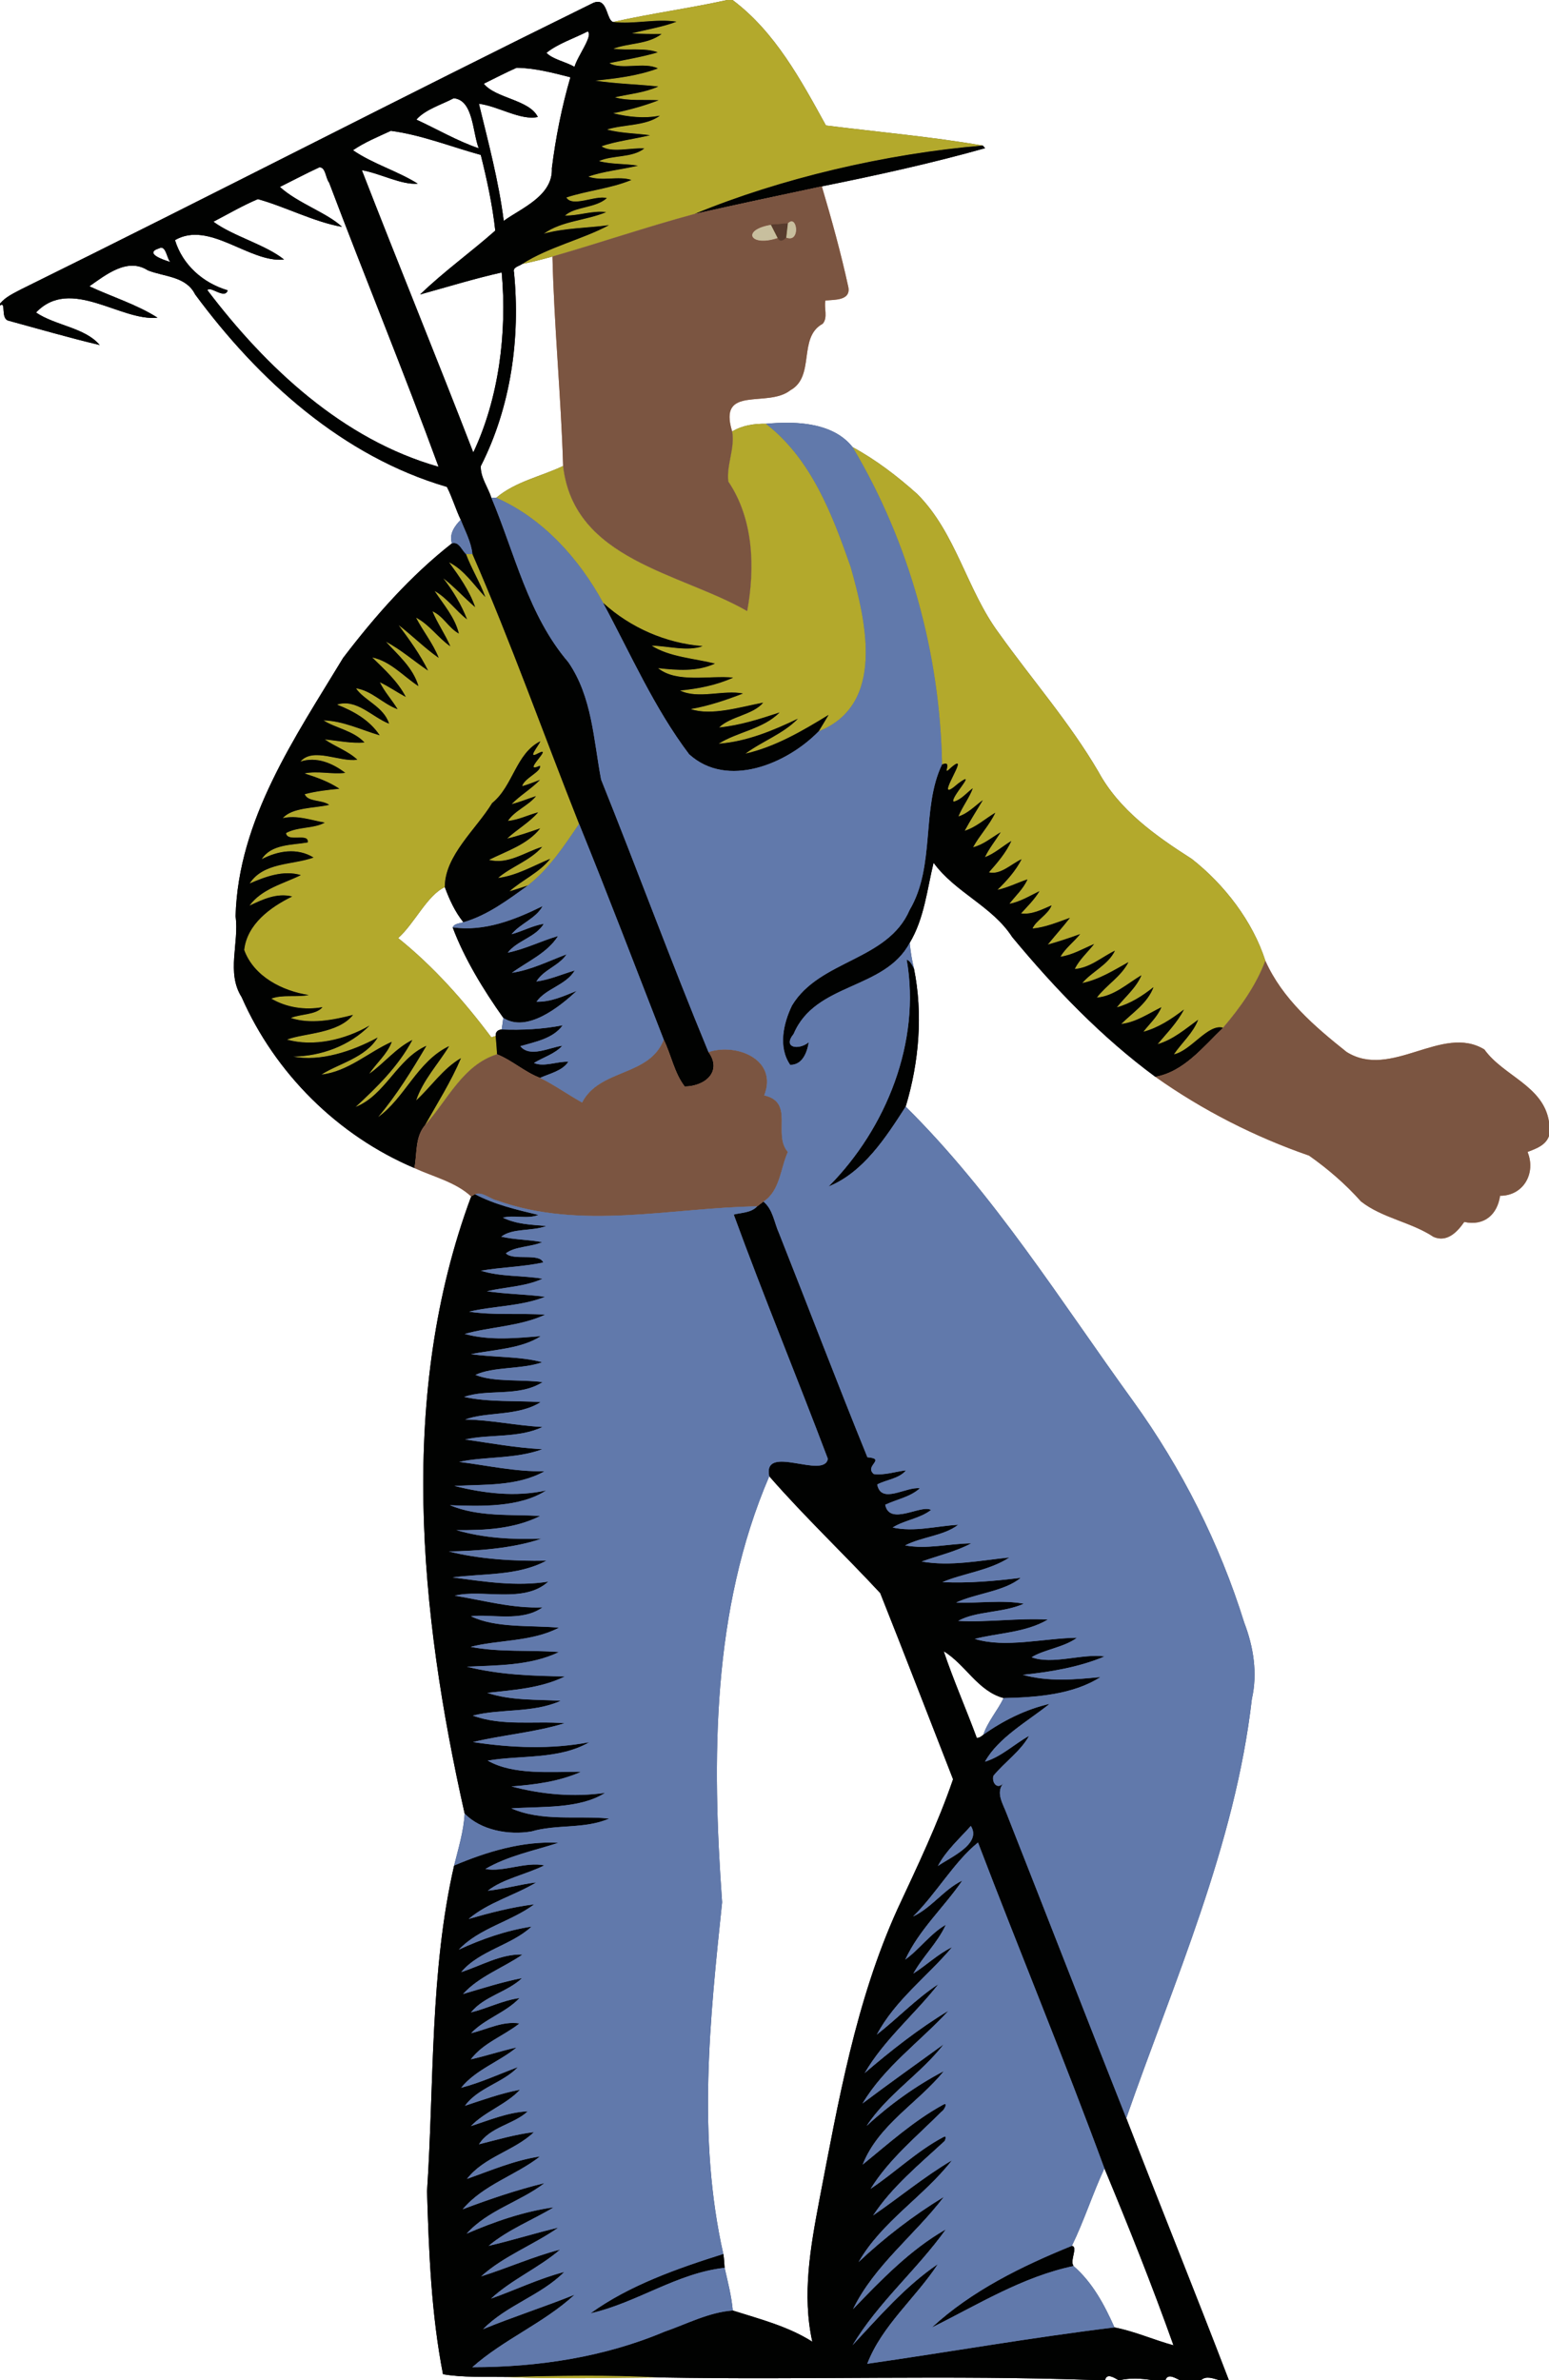 <?xml version="1.0" encoding="UTF-8" standalone="no"?>
<svg
   xmlns:dc="http://purl.org/dc/elements/1.1/"
   xmlns:cc="http://creativecommons.org/ns#"
   xmlns:rdf="http://www.w3.org/1999/02/22-rdf-syntax-ns#"
   xmlns:svg="http://www.w3.org/2000/svg"
   xmlns="http://www.w3.org/2000/svg"
   xmlns:sodipodi="http://sodipodi.sourceforge.net/DTD/sodipodi-0.dtd"
   xmlns:inkscape="http://www.inkscape.org/namespaces/inkscape"
   id="svg2"
   height="1172pt"
   width="763pt"
   version="1.1"
   viewBox="0 0 763 1172"
   inkscape:version="0.91 r13725"
   sodipodi:docname="Worker2-AfricanFarmer.svg">
  <defs
     id="defs16775" />
  <sodipodi:namedview
     pagecolor="#ffffff"
     bordercolor="#666666"
     borderopacity="1"
     objecttolerance="10"
     gridtolerance="10"
     guidetolerance="10"
     inkscape:pageopacity="0"
     inkscape:pageshadow="2"
     inkscape:window-width="1916"
     inkscape:window-height="1035"
     id="namedview16773"
     showgrid="false"
     inkscape:zoom="0.56248478"
     inkscape:cx="464.1508"
     inkscape:cy="889.73969"
     inkscape:window-x="4"
     inkscape:window-y="1"
     inkscape:window-maximized="1"
     inkscape:current-layer="g4211" />
  <g
     id="g4211">
    <path
       id="path4"
       d="m447.75 0c-23.31 5.138-47 8.287-70.29 13.537 13.03 1.563 26.08-2.174 39.04-0.199-8.91 3.425-18.45 4.762-27.62 7.25 6.13 0.3 12.3 0.412 18.46 0.324-8.65 6.55-20.4 5.437-29.72 9.1 8.87 1.225 19.48-0.787 27.35 2.201-9.8 2.925-19.91 4.499-29.87 6.637 7.61 4.45 21.61-0.95 29.94 3.275-12.45 4.575-25.7 6.201-38.76 7.488 12.91 2 26.02 2.237 39.01 3.637-8.5 3.825-17.88 4.6-26.86 6.662 8.8 2.413 18.05 1.313 27.07 1.801-9.1 3.512-18.51 6.074-28.06 8.012 9.5 2.287 19.17 3.35 28.85 1.488-8.72 6.425-22.23 5.212-32.7 8.537 8.69 2.288 17.73 2.288 26.6 3.5-9.87 2.338-21.59 3.8-29.91 6.775 6.02 4.3 18.38 0.774 26.42 1.362-7.69 5.937-19.2 3.888-28.01 7.763 7.73 2.11 16.11 1.49 24.06 2.82-10.17 2.44-20.71 3.33-30.64 6.72 8.6 3.09 18.65-0.54 26.63 2.07-12.86 5.33-26.88 6.48-40.05 10.78 3.67 6.35 18.14-1.61 24.92 0.42-7.02 6.25-19.68 5.08-25.75 10.76 8.52 0.15 16.84-3.23 25.35-2.15-12.48 5.22-27.23 5.27-38.43 13.28 13.07-3.54 26.76-3.46 40.12-5.24-16.2 8.73-37.05 13.38-53.44 23.9 6.29-1.31 12.53-2.87 18.7-4.62 29.33-8.42 58.18-18.28 87.62-26.23 52.57-21.71 117.38-37.035 177.34-42.072-31.96-5.488-64.38-8.326-96.56-12.363-15.4-27.95-31.35-57.675-57.52-77.225h-3.29zm37.21 137.59c-3.46 0.15-6.82 0.42-10.22 0.79 1.39 2.7 2.74 5.42 4.12 8.13 1.23 2.3 3.69 0.94 5.2-0.25 0.36-2.89 0.65-5.78 0.9-8.67zm-13.37 123.25c-7.2-0.1-14.55 0.94-20.78 4.77 1.81 10.45-3.62 20.54-2.38 30.8 15.6 23.09 16.5 53.15 11.62 79.71-41.26-23.73-106.7-31.22-113.33-89.3-13.75 6.57-29.29 9.53-41.19 19.59 28.61 12.53 51.12 37.59 65.81 64.68 16.72 15.24 38.66 24.87 61.26 26.62-9.19 3.4-21.19-0.1-31.48-0.33 10.89 7.02 26.26 7.89 39.06 11.07-11.05 5.15-23.28 4.05-35.03 2.81 11.53 9.43 31.9 4.36 46.24 5.84-10.34 4.69-21.49 6.82-32.7 7.94 11.2 5.51 26.86-0.58 38.75 1.85-10.48 4.02-21.13 7.65-32.23 9.56 12.7 4.37 30.71-1.3 44.67-3.94-6.28 7.56-20.06 8.34-27.18 15.29 12.81-1.25 25.09-5.19 37.25-9.23-10.05 10.19-25.74 11.82-37.51 19.23 17.27-1.3 33.38-8.01 48.82-15.39-9.12 9.38-22.04 13.83-32.35 21.53 18.59-4.28 35.16-14.02 51.25-23.88-2.04 3.38-4.05 6.78-6.13 10.13 41.47-16.45 29.2-67.95 19.71-101.4-11.29-32.2-24.21-66.36-52.15-87.95zm53.34 14.37c35.02 58.72 53.87 127.2 55.08 195.39 7.29-3.21-0.76 8.09 5.3 2.12 14.68-12.93-13.31 25.27 4.57 9.62 13.03-9.63-5.53 9.35-2.68 11.12 4.77-1.27 7.91-5.45 11.77-8.26-2.26 6.14-6.46 11.31-8.87 17.37 5.89-1.83 10.16-6.49 15.02-10.04-3.72 6.28-7.71 12.42-11.17 18.86 7.09-2.2 12.58-7.39 18.85-11.11-3.62 7.66-9.65 13.84-13.71 21.26 6.39-1.58 11.47-5.99 17.03-9.26-3.21 5.13-7.08 9.87-9.72 15.36 6.05-2.23 10.81-6.72 16.29-9.98-3.3 7.25-8.6 13.38-13.84 19.3 7.26 1.75 13.88-5.25 20.14-8.07-3.7 7.25-9.13 13.25-14.9 18.86 6.44-1.34 12.3-4.41 18.52-6.45-2.5 5.81-7.38 10.07-11.15 15.05 6.69-1.25 12.5-4.89 18.53-7.8-3.06 5.11-7.35 9.31-11.35 13.69 6.82 0.89 12.82-2.4 18.83-4.95-2.31 5.88-9.76 9.32-11.75 14.28 7.99-0.77 15.53-3.93 23.04-6.61-4.37 5.64-9.17 10.94-13.67 16.49 6.74-1.88 13.38-4.08 19.95-6.48-3.85 4.79-9.06 8.65-12.14 13.94 7.43-1.04 13.94-4.98 20.75-7.82-4 5.07-9.05 9.52-11.95 15.37 9.44-0.67 16.61-7.35 24.77-11.28-4.23 8.81-14.01 12.71-20.11 19.92 10.34-2.08 19.32-7.82 28.42-12.85-4.58 8.95-13.59 14.07-19.48 21.82 10.65-0.91 18.69-8.55 27.48-13.76-3.22 7.78-10.05 13.28-15.17 19.76 8.44-2.28 15.8-7.04 22.6-12.42-3.77 9.98-12.73 15.5-19.87 22.65 9.11-1.05 16.7-6.36 24.71-10.3-2.42 5.88-7.3 10.18-11.1 15.11 9.3-2.47 17.45-7.9 25.01-13.7-4.13 8.05-10.52 14.47-16.25 21.33 9.59-2.76 17.09-9.34 24.99-15.03-3.16 8.23-10.09 14.13-14.95 21.29 10.61-2.19 21.06-19.05 30.31-16.38 10.56-12.37 20.27-25.93 26.03-41.26-7.68-24.06-25.1-46.86-45.3-62.67-22.2-14.18-44.65-29.98-57.51-53.72-17.69-30.27-40.87-56.66-61.14-85.09-19.95-26.79-26.4-61.82-50.44-85.84-12.21-10.93-25.34-20.99-39.77-28.83zm-234.04 65.78c-1.34 0.02-2.66 0.05-3.99 0.06 3.4 9.06 8.6 17.34 11.91 26.44-7.15-7.51-12.82-16.61-22.4-21.43 6.31 8.63 12.59 17.43 16.14 27.63-6.77-5.74-12.66-12.45-19.73-17.84 6.05 7.74 11.17 16.19 14.73 25.37-7.02-5.45-12.19-13.16-20.02-17.51 5.53 8.38 12.53 16.23 14.98 26.24-6.32-3.45-9.53-10.76-16.27-13.69 3.09 7.46 7.84 14.09 11 21.52-7.59-5.22-12.81-13.38-21.13-17.64 4.34 8.43 10.49 15.86 13.99 24.77-8.8-6.1-16.29-13.81-24.79-20.26 6.65 8.96 13.28 18.03 18.23 28.09-8.74-5.85-16.65-12.92-26-17.8 7.63 8.34 16.78 16.07 20.08 27.35-9.33-6.09-17.15-15.28-28.48-17.64 7.57 7.45 15.75 14.7 20.68 24.32-5.4-2.9-10.44-6.43-15.98-9.07 2.89 5.99 7.51 10.92 10.94 16.61-9.05-3.27-15.91-11.46-25.64-12.85 5.23 7.61 17.19 11.4 20.39 21.77-10.48-4.07-19.93-15.56-32.06-11.73 10.2 4 20.07 9.51 26.29 18.89-11.44-3.36-22.48-8.88-34.61-9.18 7.53 4.84 18.53 6.3 25.25 13.62-8.2 0.65-16.32-1.13-24.46-1.91 6.45 4.53 14.26 7.05 20.06 12.48-10.78 1.69-27.21-7.95-35.06 1.2 9.94-3.25 19.76 0.93 27.63 6.91-8.31 1.05-16.86-1.39-25.18 0.35 7.48 2.39 14.97 5.02 21.56 9.43-7.18 0.67-14.36 1.53-21.35 3.33 1.87 4.95 10.67 3.34 15.06 6.59-9.15 2.1-22.61 1.48-28.59 8.18 8.89-1.95 17.22 1.2 25.86 2.75-6.69 3.8-16.54 2.41-23.83 6.42 0.7 6.03 14.34-0.46 13.35 5.78-9.63 1.66-22.45 0.96-28.35 10.35 9.95-5.14 21.74-7.3 31.96-1.05-13.21 4.72-30.76 2.77-39.4 16.01 9.83-4.23 20.84-8.41 31.56-5.19-11.01 5.43-24.01 8.38-31.68 18.84 8.23-3.86 16.9-8.05 26.34-5.68-13.39 6.54-27.78 17.02-29.54 32.93 5.99 16.45 23.75 25.3 39.72 27.71-7.6 1.52-15.72-0.45-23.06 2.2 9.41 5.55 20.84 7.23 31.55 5.28-3.96 4.81-13.49 4.11-19.52 6.65 11.82 3.97 25.93 1.37 38.33-1.88-9.4 11.65-29.86 11.09-40.71 15.19 16.23 4.59 35.72 0.21 50.86-8.61-12.37 12.46-29.71 18.82-47.13 19.06 16.81 3.29 36.41-3.19 52.11-11.67-7.56 12.5-24.14 16.01-34.63 22.78 16.44-1.87 28.85-13.7 43.34-20.17-2.81 7.67-9.51 13.05-13.94 19.76 9.2-6.49 16.44-15.85 26.62-20.91-8.68 16.28-21.77 29.04-34.99 41.26 18.37-7.22 25.56-29.6 43.61-37.64-9 15.19-18.34 30.39-29.8 43.93 16.59-11.71 24.19-34.4 43.8-43.74-6.78 11.12-16.12 20.92-20.31 33.46 9.32-8.54 16.51-19.61 27.62-26.07-6.11 14.42-14.57 27.77-22.26 41.4 13.93-15.18 23.12-37.05 44.52-43.81-0.25-3.77-0.53-7.53-0.87-11.29-0.66 0.22-2 0.66-2.66 0.89-16.78-22.39-35.51-43.56-57.39-61.12 10.14-8.99 17.84-26.34 28.73-31.37-0.07-19.4 19.31-35.58 29.16-51.74 12.93-10.45 14.52-30.46 29.64-38.01-1.15 2.97-8.42 11.31-1.42 7.45 10.33-5.28-11.02 13.1 1.15 7.61 1.25 3.57-9.8 7.65-10.91 12.58 3.76-0.98 7.32-2.58 10.97-3.88-5.37 5.53-12.15 9.45-17.53 14.95 5.15-1.25 10.03-3.36 15.07-4.95-4.89 6.04-13.05 8.79-17.32 15.27 6.52-0.6 12.37-3.63 18.62-5.29-5.51 6.31-13 10.47-19.11 16.16 6.94-1.61 13.64-4 20.37-6.28-7.82 9.93-20.59 13.89-31.52 19.37 11.61 3.12 22.1-4.75 32.76-8-7.37 8.46-19.18 12.2-27.2 19.16 11.53-1.45 21.59-7.45 32.14-11.79-6.76 8.56-17.15 12.91-25.15 20.05 3.81-1.16 7.61-2.36 11.39-3.63 13.2-10.28 22.31-24.31 31.6-37.93-21.94-55.34-41.92-111.69-65.7-166.15zm68.27 1121.3c-15.82 0-31.65 0.4-47.45 0.8 31.59 1.4 63.27 0.5 94.88 0.3-15.78-0.8-31.6-1.1-47.43-1.1z"
       transform="scale(.8)"
       fill="#4f4b1d" />
    <path
       id="path6"
       d="m368.39 1.133c-1.05-0.068-2.3 0.221-3.82 0.992-117.51 57.763-233.91 117.96-351.41 175.88-4.673 2.49-9.723 4.7-13.16 8.9v1.15c4.088-2.82 0 8.24 5.4 9.38 18.613 5.06 37.188 10.48 55.975 14.93-9.063-10.76-27.25-11.91-39.187-20 21.274-22.41 52.137 5.61 74.775 3.18-12.4-7.99-28.151-12.88-41.951-19.32 10-6.92 23.351-17.96 36.039-9.81 10.189 4.04 23.509 3.56 29.089 14.79 39.05 52.86 90.85 99.74 155.04 118.5 3.3 6.51 5.36 13.61 8.51 20.23 2.67 6.91 6.4 13.57 7.2 21.06 23.78 54.46 43.76 110.81 65.7 166.15 17.89 44.03 34.82 88.47 52.09 132.77 4.65 9.44 6.47 20.46 12.94 28.85 13.09-0.22 23-9.59 14.6-21.16-22.98-55.51-43.72-111.99-66.12-167.75-4.68-24.55-5.46-50.84-20.19-72.25-24.72-28.89-32.9-66.89-47.35-101.21-2.08-6.44-6.81-12.65-6.52-19.48 18.55-36.47 24.45-78.82 20.43-119.36-0.93-3.14 3.11-3.63 4.99-5.04 16.39-10.52 37.24-15.17 53.44-23.9-13.36 1.78-27.05 1.7-40.12 5.24 11.2-8.01 25.95-8.06 38.43-13.28-8.51-1.08-16.83 2.3-25.35 2.15 6.07-5.68 18.73-4.51 25.75-10.76-6.78-2.03-21.25 5.93-24.92-0.42 13.17-4.3 27.19-5.45 40.05-10.78-7.98-2.61-18.03 1.02-26.63-2.07 9.93-3.39 20.47-4.28 30.64-6.72-7.95-1.33-16.33-0.71-24.06-2.82 8.81-3.875 20.32-1.826 28.01-7.763-8.04-0.588-20.4 2.938-26.42-1.362 8.32-2.975 20.04-4.437 29.91-6.775-8.87-1.212-17.91-1.212-26.6-3.5 10.47-3.325 23.98-2.112 32.7-8.537-9.68 1.862-19.35 0.799-28.85-1.488 9.55-1.938 18.96-4.5 28.06-8.012-9.02-0.488-18.27 0.612-27.07-1.801 8.98-2.062 18.36-2.837 26.86-6.662-12.99-1.4-26.1-1.637-39.01-3.637 13.06-1.287 26.31-2.913 38.76-7.488-8.33-4.225-22.33 1.175-29.94-3.275 9.96-2.138 20.07-3.712 29.87-6.637-7.87-2.988-18.48-0.976-27.35-2.201 9.32-3.663 21.07-2.55 29.72-9.1-6.16 0.088-12.33-0.024-18.46-0.324 9.17-2.488 18.71-3.825 27.62-7.25-12.96-1.975-26.01 1.762-39.04 0.199-3.74-1.266-3.43-12.035-9.07-12.404zm-6.54 18.217c3.6 2.45-6.35 15.288-8.11 21.8-5.44-3.15-13.38-4.575-17.28-8.613 6.78-5.55 17.1-8.95 25.39-13.187zm-43.78 22.375c10.99 0.112 22.54 3.113 33.15 5.837-5.33 18.313-9.06 37.063-11.43 55.998 0.77 17.04-18.92 24.62-29.63 32.4-3.09-24.38-9.47-48.222-15.28-72.085 11.58 1.35 25.88 10.525 36.26 8.125-5.2-10.675-26.04-11.412-33.26-20.475 6.7-3.3 13.36-6.763 20.19-9.8zm-38.71 18.75c12.09 1.087 11.54 20.775 15.4 30.812-13.22-4.475-25.67-11.825-38.41-17.662 5.57-6.3 15.39-9.125 23.01-13.15zm-38.7 20.062c18.83 2.475 37.02 9.789 55.37 14.826 3.83 15.327 7.18 30.857 8.92 46.587-15.14 13.39-31.8 25.3-46.26 39.3 16.7-4.61 33.3-9.74 50.21-13.54 3.41 37.13-1.81 77.69-17.49 110.8-22.45-58.09-46.07-115.73-68.62-173.76 11.55 2.03 24.32 9.16 34.4 8.3-12.64-7.91-27.58-12.13-39.85-20.575 7.05-4.85 15.43-8.288 23.32-11.938zm364.46 9.051c-59.96 5.037-124.77 20.362-177.34 42.072 26.03-5.85 52.13-11.42 78.23-16.94 33.74-6.82 67.38-14.15 100.5-23.495-0.35-0.413-1.05-1.225-1.39-1.637zm-408.51 13.422c3.94-0.25 3.83 6.63 6.03 9.37 22.07 58.43 45.95 116.33 67.4 174.94-58.88-16.65-106.14-61.02-142.32-108.68 1.59-2.99 10.82 5.92 12.47 0.06-15.24-4.5-27.81-15.69-32.45-30.91 21.22-12.29 45.88 14.18 67.14 11.97-11.22-9.12-31.57-14.42-43.47-23.29 9.04-4.7 18.05-9.98 27.39-13.91 17.35 4.85 34.29 13.95 51.79 17.09-9.1-8.65-27.24-14.53-38.25-24.59 8.09-4.01 16.07-8.27 24.27-12.05zm-97.198 49.48c3.008 0.19 3.558 7.26 5.548 8.81-4.71-1.41-16.397-5.45-6.997-8.44 0.541-0.29 1.02-0.4 1.449-0.37zm180.35 181.77c-0.46-0.02-0.96 0.04-1.5 0.2-25.62 20.09-47.36 44.74-67.02 70.55-29.66 49.06-64.54 99.42-66.19 158.98 2.3 16.47-5.85 34.72 3.75 49.8 20.58 46.88 59.24 85.21 106.32 105.16 1.76-8.83 0.31-18.84 6.43-26.21 7.69-13.63 16.15-26.98 22.26-41.4-11.11 6.46-18.3 17.53-27.62 26.07 4.19-12.54 13.53-22.34 20.31-33.46-19.61 9.34-27.21 32.03-43.8 43.74 11.46-13.54 20.8-28.74 29.8-43.93-18.05 8.04-25.24 30.42-43.61 37.64 13.22-12.22 26.31-24.98 34.99-41.26-10.18 5.06-17.42 14.42-26.62 20.91 4.43-6.71 11.13-12.09 13.94-19.76-14.49 6.47-26.9 18.3-43.34 20.17 10.49-6.77 27.07-10.28 34.63-22.78-15.7 8.48-35.3 14.96-52.11 11.67 17.42-0.24 34.76-6.6 47.13-19.06-15.14 8.82-34.63 13.2-50.86 8.61 10.85-4.1 31.31-3.54 40.71-15.19-12.4 3.25-26.51 5.85-38.33 1.88 6.03-2.54 15.56-1.84 19.52-6.65-10.71 1.95-22.14 0.27-31.55-5.28 7.34-2.65 15.46-0.68 23.06-2.2-15.97-2.41-33.73-11.26-39.72-27.71 1.76-15.91 16.15-26.39 29.54-32.93-9.44-2.37-18.11 1.82-26.34 5.68 7.67-10.46 20.67-13.41 31.68-18.84-10.72-3.22-21.73 0.96-31.56 5.19 8.64-13.24 26.19-11.29 39.4-16.01-10.22-6.25-22.01-4.09-31.96 1.05 5.9-9.39 18.72-8.69 28.35-10.35 0.99-6.24-12.65 0.25-13.35-5.78 7.29-4.01 17.14-2.62 23.83-6.42-8.64-1.55-16.97-4.7-25.86-2.75 5.98-6.7 19.44-6.08 28.59-8.18-4.39-3.25-13.19-1.64-15.06-6.59 6.99-1.8 14.17-2.66 21.35-3.33-6.59-4.41-14.08-7.04-21.56-9.43 8.32-1.74 16.87 0.7 25.18-0.35-7.87-5.98-17.69-10.16-27.63-6.91 7.85-9.15 24.28 0.49 35.06-1.2-5.8-5.43-13.61-7.95-20.06-12.48 8.14 0.78 16.26 2.56 24.46 1.91-6.72-7.32-17.72-8.78-25.25-13.62 12.13 0.3 23.17 5.82 34.61 9.18-6.22-9.38-16.09-14.89-26.29-18.89 12.13-3.83 21.58 7.66 32.06 11.73-3.2-10.37-15.16-14.16-20.39-21.77 9.73 1.39 16.59 9.58 25.64 12.85-3.43-5.69-8.05-10.62-10.94-16.61 5.54 2.64 10.58 6.17 15.98 9.07-4.93-9.62-13.11-16.87-20.68-24.32 11.33 2.36 19.15 11.55 28.48 17.64-3.3-11.28-12.45-19.01-20.08-27.35 9.35 4.88 17.26 11.95 26 17.8-4.95-10.06-11.58-19.13-18.23-28.09 8.5 6.45 15.99 14.16 24.79 20.26-3.5-8.91-9.65-16.34-13.99-24.77 8.32 4.26 13.54 12.42 21.13 17.64-3.16-7.43-7.91-14.06-11-21.52 6.74 2.93 9.95 10.24 16.27 13.69-2.45-10.01-9.45-17.86-14.98-26.24 7.83 4.35 13 12.06 20.02 17.51-3.56-9.18-8.68-17.63-14.73-25.37 7.07 5.39 12.96 12.1 19.73 17.84-3.55-10.2-9.83-19-16.14-27.63 9.58 4.82 15.25 13.92 22.4 21.43-3.31-9.1-8.51-17.38-11.91-26.44-2.3-2.09-3.89-6.59-7.14-6.79zm91.58 36.83c16.95 31.39 31.4 64.63 52.97 93.16 23.44 21.31 60.12 6 79.72-14.06 2.08-3.35 4.09-6.75 6.13-10.13-16.09 9.86-32.66 19.6-51.25 23.88 10.31-7.7 23.23-12.15 32.35-21.53-15.44 7.38-31.55 14.09-48.82 15.39 11.77-7.41 27.46-9.04 37.51-19.23-12.16 4.04-24.44 7.98-37.25 9.23 7.12-6.95 20.9-7.73 27.18-15.29-13.96 2.64-31.97 8.31-44.67 3.94 11.1-1.91 21.75-5.54 32.23-9.56-11.89-2.43-27.55 3.66-38.75-1.85 11.21-1.12 22.36-3.25 32.7-7.94-14.34-1.48-34.71 3.59-46.24-5.84 11.75 1.24 23.98 2.34 35.03-2.81-12.8-3.18-28.17-4.05-39.06-11.07 10.29 0.23 22.29 3.73 31.48 0.33-22.6-1.75-44.54-11.38-61.26-26.62zm-38.66 85.2c-15.12 7.55-16.71 27.56-29.64 38.01-9.85 16.16-29.23 32.34-29.16 51.74 2.82 7.66 6.28 15.22 11.43 21.62 14.71-4.17 27.42-13.76 39.68-22.59-3.78 1.27-7.58 2.47-11.39 3.63 8-7.14 18.39-11.49 25.15-20.05-10.55 4.34-20.61 10.34-32.14 11.79 8.02-6.96 19.83-10.7 27.2-19.16-10.66 3.25-21.15 11.12-32.76 8 10.93-5.48 23.7-9.44 31.52-19.37-6.73 2.28-13.43 4.67-20.37 6.28 6.11-5.69 13.6-9.85 19.11-16.16-6.25 1.66-12.1 4.69-18.62 5.29 4.27-6.48 12.43-9.23 17.32-15.27-5.04 1.59-9.92 3.7-15.07 4.95 5.38-5.5 12.16-9.42 17.53-14.95-3.65 1.3-7.21 2.9-10.97 3.88 1.11-4.93 12.16-9.01 10.91-12.58-12.17 5.49 9.18-12.89-1.15-7.61-7 3.86 0.27-4.48 1.42-7.45zm256.72 13.72c-0.54-0.08-1.79 0.69-4.09 2.71-6.06 5.97 1.99-5.33-5.3-2.12-12.91 27.01-3.87 62.37-19.91 89.5-13.5 31.4-55.41 30.6-72.44 58.83-5.31 11.01-8.61 25.61-1.13 36.5 7.48 0.15 10.41-7.59 11.4-13.83-6.03 4.94-16.38 3.58-9.27-5.24 13.4-31.73 55.98-26.87 71.46-56.02 8.96-14.95 10.67-32.7 14.69-49.3 13.41 18.38 36.07 26.62 48.43 45.74 26.21 31.6 55.01 61.63 88.14 86.02 17.58-3.14 29.47-18.52 41.68-30.18-9.25-2.67-19.7 14.19-30.31 16.38 4.86-7.16 11.79-13.06 14.95-21.29-7.9 5.69-15.4 12.27-24.99 15.03 5.73-6.86 12.12-13.28 16.25-21.33-7.56 5.8-15.71 11.23-25.01 13.7 3.8-4.93 8.68-9.23 11.1-15.11-8.01 3.94-15.6 9.25-24.71 10.3 7.14-7.15 16.1-12.67 19.87-22.65-6.8 5.38-14.16 10.14-22.6 12.42 5.12-6.48 11.95-11.98 15.17-19.76-8.79 5.21-16.83 12.85-27.48 13.76 5.89-7.75 14.9-12.87 19.48-21.82-9.1 5.03-18.08 10.77-28.42 12.85 6.1-7.21 15.88-11.11 20.11-19.92-8.16 3.93-15.33 10.61-24.77 11.28 2.9-5.85 7.95-10.3 11.95-15.37-6.81 2.84-13.32 6.78-20.75 7.82 3.08-5.29 8.29-9.15 12.14-13.94-6.57 2.4-13.21 4.6-19.95 6.48 4.5-5.55 9.3-10.85 13.67-16.49-7.51 2.68-15.05 5.84-23.04 6.61 1.99-4.96 9.44-8.4 11.75-14.28-6.01 2.55-12.01 5.84-18.83 4.95 4-4.38 8.29-8.58 11.35-13.69-6.03 2.91-11.84 6.55-18.53 7.8 3.77-4.98 8.65-9.24 11.15-15.05-6.22 2.04-12.08 5.11-18.52 6.45 5.77-5.61 11.2-11.61 14.9-18.86-6.26 2.82-12.88 9.82-20.14 8.07 5.24-5.92 10.54-12.05 13.84-19.3-5.48 3.26-10.24 7.75-16.29 9.98 2.64-5.49 6.51-10.23 9.72-15.36-5.56 3.27-10.64 7.68-17.03 9.26 4.06-7.42 10.09-13.6 13.71-21.26-6.27 3.72-11.76 8.91-18.85 11.11 3.46-6.44 7.45-12.58 11.17-18.86-4.86 3.55-9.13 8.21-15.02 10.04 2.41-6.06 6.61-11.23 8.87-17.37-3.86 2.81-7 6.99-11.77 8.26-2.85-1.77 15.71-20.75 2.68-11.12-15.09 13.2 2.48-11.93-0.48-12.33zm-255.31 87.74c-17.19 8.49-35.76 15.81-55.38 13.07 7.15 19.1 18.95 38.49 31.18 55.68 14.37 9.42 34.53-6.6 45.12-16.54-7.95 3.18-15.87 6.89-24.7 6.64 5.73-8.19 18.1-10.15 23.55-19.22-7.86 2.32-15.43 5.7-23.62 6.77 4.4-7.3 13.81-9.59 18.57-16.69-11.07 4.12-21.83 9.64-33.63 11.34 9.76-7.16 21.61-12.05 28.39-22.61-10.45 3.03-20.26 8.06-30.97 10.22 5.89-7.61 17.1-9.4 22.2-17.77-6.91 1.13-13.1 4.61-19.83 6.42 5.49-6.74 14.84-9.54 19.12-17.31zm224.19 32.93c8.86 50.56-12.6 103.94-48 139.58 21.41-8.76 35.21-30.21 47.36-49.1 8.23-27.2 10.74-57.06 5.11-84.94-1.13-2.11-2.12-4.56-4.47-5.54zm-211.84 40.43c-12.36 2.43-24.99 3.04-37.56 2.57-2.39 0.21-3.82 1.48-3.68 3.96 0.34 3.76 0.62 7.52 0.87 11.29 9.42 3.8 17.01 10.94 26.46 14.52 5.96-2.7 13.71-4.28 17.36-9.88-6.78-0.35-15.03 3.44-21.14 0.72 5.75-3.55 12.8-5.51 17.45-10.6-8.28 1.21-19.94 7.5-25.85 0.26 9.1-2.69 20.15-4.6 26.09-12.84zm-53.98 103.98c-0.58 0.34-1.76 1.04-2.35 1.37-45.12 121.38-31.92 255.88-4.02 379.84 10 10.3 27.18 13.4 41.13 11 15.64-4.6 32.59-1.3 47.84-7.9-18.92-2-41.24 2.1-60.27-6.3 18.46-1.3 41.92 0.5 57.7-9.5-19.24 2.7-38.88 1-57.59-4 14.53-1.1 29.42-3 42.82-9-18.58-0.1-41.61 2.2-57.48-6.9 20.65-3.5 43.81-0.5 62.57-11.3-23.51 4.5-48.09 3.5-71.62-0.1 17.39-4.3 38.07-5.9 56.38-11.6-18.47-1.5-38.28 2-56.51-4.7 17.84-4.5 36.95-1.4 54.16-9.1-15.11-0.9-30.58 0-45.22-4.9 16.2-1.8 32.87-2.8 47.79-10.1-20.18-0.3-40.59-1-60.35-6 18.24-0.9 38.98-0.5 56.7-9-18.08-1.4-36.43 0.3-54.39-3.2 16.4-4.4 37.65-3 54.35-11.8-17.46-1.6-38.9 0.4-54.15-7.05 12.2-1.66 31.03 3.8 44.08-5.46-18.42 0.76-36.09-4.25-54.08-7.2 16.81-4.28 42.51 5.07 57.59-8.63-19.68 3.13-39.44-0.02-58.95-2.62 19.12-2.55 40.13-0.81 57.82-10.29-19.89 0.41-41.91-0.98-60.09-5.7 16.4-0.3 39.13-1.66 57.03-7.85-17.59 0.61-35.35-0.24-52.45-5.29 17.64 0.19 35.66-0.67 51.7-8.69-18.21-1.03-37.96 0.76-55.65-6.63 19.4 0.72 43.04 1.42 59.29-9.05-18.79 4.15-38.05 1.83-56.52-2.8 18.32-1.07 38.57 0.42 55.54-9.02-17.76 0.38-35.06-3.56-52.57-5.77 15.2-3.43 35.01-1.7 51.2-7.82-16-0.78-31.75-3.7-47.57-5.98 14.89-3.45 32.82-0.66 47.69-7.7-15.97-0.78-31.66-4.36-47.67-4.57 12.91-4.97 32.58-1.87 46.51-10.72-15.71-1.06-31.61 0.19-47.14-3.2 14.39-5.21 33.73 0.22 48.32-9.11-12.99-1.8-30.04 0.19-41.33-4.47 11.12-5.22 28.26-3.28 41.16-7.77-14.01-3.79-29.4-2.8-43.91-5.02 14.2-2.8 31.06-3.28 43-11.04-15.56 1.26-31.59 2.86-46.86-1.36 15.27-4.38 34.02-4.64 49.5-11.85-15.59-1.1-31.3 0.51-46.79-1.85 14.06-3.5 31.94-3.24 46.74-9.15-11.89-1.63-23.93-1.63-35.79-3.44 11.31-2.65 23.64-2.81 34.22-7.69-12.22-2.13-25.63-1.06-37.91-4.96 12.73-2.2 25.74-2.35 38.4-5.06-2.28-6.03-18.48-0.85-23-5.62 5.39-4.31 15.59-3.91 22.32-6.88-8.33-1.6-16.91-1.45-25.18-3.37 7.06-5.46 18.86-3.21 27.69-6.57-9.03-0.81-18.39-1.01-26.67-5.15 7.03-1.84 15.21 1.05 21.84-1.68-13.32-3.2-26.8-6.29-39-12.73zm177.58 4.56c-1.28 0.96-2.53 1.92-3.79 2.89-3.77 4.02-9.46 3.83-14.46 5.06 18.42 50.41 39 100.14 57.96 150.35-2.31 12.96-40.27-9.64-36.1 10.74 21.74 24.91 45.97 47.84 68.32 71.9 15.18 38.11 29.9 76.41 44.85 114.61-9.37 27.3-22.02 53.7-34.22 79.9-25.74 56.7-36.44 118.6-48.14 179.3-5.4 28.6-10.72 58.1-4.3 87-14.97-9.5-32.27-13.9-48.98-19.2-14.87 1.1-28.27 8.3-42.17 13.1-37.26 15.7-78.03 21.8-118.23 21.8 19.33-17.2 43.92-27.1 62.94-44.6-18.62 7.5-37.74 13.6-56.32 21.2 14.39-14.8 35.53-20.7 49.96-35.2-15.51 4-30 11.1-45.08 16.4 12.85-11.9 29.43-18.9 42.57-30.2-16.61 4.3-32.33 11.4-48.65 16.5 13.95-12.6 32.14-19.3 47.48-30-14.37 3.4-28.48 7.9-42.87 11.2 11.84-10 28.09-16.4 40.01-23.7-18.53 2.6-36.34 8.8-53.52 16.2 13.08-14.6 32.76-19.5 47.88-31.1-17.15 4.2-33.85 9.9-50.32 16.1 12.52-15.1 32.76-20.9 47.55-32.5-15.61 2.3-30.12 8.6-44.91 13.8 10.56-13.7 29.25-17.3 41.22-28.8-11.5 1.4-22.65 4.7-33.83 7.5 6.86-10.9 21.35-12.2 30.05-20.3-12.28 0.6-23.51 5.4-35.04 9.1 8.8-9.1 21.64-13.2 30.26-22.4-11.64 2.2-22.75 6.2-33.92 9.9 8.24-11.3 23.21-14 32.62-23.8-11.61 4.3-22.92 9.6-34.96 12.7 8.99-11.2 23.32-15.9 34.11-24.8-9.47 2.1-18.67 5.2-28.15 7.3 7.7-10.2 20.23-14.4 29.96-22.1-10.37-1.6-19.94 3.7-29.77 6 8.38-8.9 21.3-12.6 29.77-21.6-10.37 1.4-19.73 6.4-29.86 8.8 8.25-10.1 22.24-12.4 31.45-21.1-12.35 2.4-24.32 6.3-36.38 9.8 10.07-11 24.53-16 36.65-24.3-13.22-0.5-25.39 6.9-37.72 10.8 11.05-13.3 30.97-16.5 43.28-28-15.59 2.4-30.49 7.6-44.77 14.2 12.48-13.3 32.06-17.2 46.39-27.9-13.72 1.7-27.11 5.2-40.35 9 12.15-10.3 28.13-14.4 41.64-22.5-10.02 1.2-19.79 4.1-29.83 5.1 9.25-7.3 23.5-10 34.82-15.6-11.54-2.4-25.68 4.4-36.3 2.2 13.9-8.1 29.81-11.2 44.95-16.1-22.04-1.2-44.03 5.5-64.18 14-14.91 65-12.27 133.8-16.67 200.5 1.11 37.6 2.62 75.7 9.82 112.6 11.85 2.1 26.09 1.5 38.95 1.7 31.6-0.8 63.32-1.4 94.88 0.3 89.27 1.6 178.86-1.6 267.96 1.6h5.89c0.96-4.4 5.36-1.6 8.15 0h1.13c6.43-1.4 13.04-1 19.5 0h8.38c1.46-4.2 5.74-1.4 8.71 0h13.23c3.28-2.8 7.2-1 11 0h6.07c-20.66-53.9-42.31-107.4-63.14-161.2-24.75-62.4-49.03-125-73.66-187.4-2.15-5.9-6.92-12.8-2.09-18.7-3.72 4.1-7.13-0.4-6.11-4.6 6.94-8.5 16.55-14.9 22-24.6-9.15 5.1-17.1 12.9-27.18 15.9 8.17-14.8 26.12-24.7 39.78-35.6-14.71 3.4-28.53 10.3-40.78 19-1.19 1-2.41 2-4.02 1.9-6.57-17.8-14.29-35.3-20.35-53.3 13.3 8 21.03 24.6 36.89 28.8 19.96-0.4 42.84-2.1 59.56-12.9-15.86 1.6-32.22 3-47.76-1.4 17.11-1.8 34.37-4.6 50.32-11.3-13.72-1.9-32.14 5.3-44.89 0.5 7.26-4.7 19.77-6 27.91-12-20.64 0.3-44.19 6.5-62.93 0.7 13.38-3.6 31.44-3.8 44.96-11.91-18.37-0.99-36.77 1.82-55.18 0.83 10.82-6.15 27.85-4.9 40.42-10.58-13.55-2.47-27.84-0.13-41.67-0.71 12-5.68 29.72-6.83 39.75-15.21-15.98 1.99-32.08 3.38-48.2 2.64 12.04-5.28 28.9-7.06 41.22-15.17-17.85 1.81-36.15 5.64-54.01 2.49 10.19-3.68 20.93-6.1 30.55-11.19-13.56 0.16-27.2 3.78-40.72 1.27 10.2-5.35 23.77-5.86 32.67-12.69-13.38 0.74-27.08 4.64-40.35 1.67 7.3-4.64 16.64-5.42 23.61-10.79-5.76-3.69-25.57 10.14-28.18-3.24 7.1-3.37 15.34-4.72 21.32-10.11-8.4-1.21-23.85 10.2-26.25-2.38 5.8-3.06 13.3-3.45 17.72-8.65-6.57 0.75-13.13 3.13-19.78 2.28-6.28-5.14 7.91-9.32-3.98-10.36-18.6-45.74-36.2-91.97-54.41-137.89-3.01-6.54-3.69-14.7-9.61-19.45zm127.72 384.25c7.06 11.1-12.92 19.5-20.3 24.7 4.89-9.4 13.25-16.8 20.3-24.7zm4.42 10.2c25.57 66.9 53.12 133.4 77.83 200.6 14.91 35.8 29.48 72.3 42.52 108.9-12.19-3.3-23.83-8.6-36.32-11-50.91 6.2-101.47 15.1-152.25 22.4 9.1-23.7 29.83-40.5 43.43-61.3-20 13.6-36.09 32.3-52.48 49.9 15.66-26.3 39.69-46.5 57.4-71.3-22.06 12.6-39.8 31.2-57.12 49.1 13.11-27 37.99-45.6 55.9-69.1-18.86 11.5-36.39 25-52.47 40.1 14.29-25 39.98-40.2 57.45-62.6-16.97 10-32.42 22.9-48.5 33.9 11.53-17.6 28.64-31.6 44.09-45.9 0.68-1.6 1.25-3.6-1.07-2.2-16.14 8.6-29.42 21.6-44.55 31.7 11.45-18.5 28.52-32.3 43.72-47.6 1.29-0.4 4.45-6.2 0.84-4.1-18.09 9.9-33.53 23.9-49.46 36.8 9.7-24.7 34.31-38.1 49.92-57.5-17.15 9-33.17 20.5-47.49 33.7 12.72-19.5 33.27-32 47.4-50.2-16.7 12.1-33.47 24-49.94 36.4 13.45-22.6 35.68-38.3 52.93-57.1-18.38 11.1-35.36 24.5-51.62 38.4 11.99-20.6 30.84-36.2 45.34-54.7-13.7 9-25.01 21-37.83 31 11.19-21.2 31.14-35.8 46.29-53.8-8.7 4.2-15.68 11.1-23.8 16.2 5.76-10.5 14.99-19 19.96-30-9.56 5.5-16.01 15-24.92 21.4 8.44-18.4 24-32.4 35.06-48.6-11.22 5.4-18.79 16.7-30.3 22.1 14.2-13.9 25.36-33.8 40.04-45.6zm57.78 248.3c-30.8 12.5-61.61 27.6-86.14 50.2 28.37-14.1 55.74-31.2 87.17-37.8-2.46-3.4 2.97-11.8-1.03-12.4zm-214.6 5c-27.35 8.6-57.88 19.2-81.71 36.5 28.56-6.5 53.19-24.8 82.51-28-0.2-2.8-0.32-5.7-0.8-8.5z"
       transform="scale(.8)"
       fill="#010201" />
    <path
       id="path10"
       d="m506.01 114.72c-26.1 5.52-52.2 11.09-78.23 16.94-29.44 7.95-58.29 17.81-87.62 26.23 1 43.03 5.28 85.92 6.56 128.93 6.63 58.08 72.07 65.57 113.33 89.3 4.88-26.56 3.98-56.62-11.62-79.71-1.24-10.26 4.19-20.35 2.38-30.8-9.01-29.03 21.8-14.2 35.88-25.43 15.46-8.57 4.41-32.57 19.87-40.9 3.34-3.89 0.66-9.64 1.66-14.32 5.54-0.52 15.75 0.15 14.1-8.3-4.53-20.79-10.25-41.5-16.31-61.94zm-18.54 21.52c3.9 0.25 4.27 13.13-3.41 10.02-1.51 1.19-3.97 2.55-5.2 0.25-17.21 5.76-22.66-5.06-4.12-8.13 3.4-0.37 6.76-0.64 10.22-0.79 0.94-1 1.79-1.39 2.51-1.35zm291.62 455.12c-5.76 15.33-15.47 28.89-26.03 41.26-12.21 11.66-24.1 27.04-41.68 30.18 29.03 20.56 61.04 36.87 94.66 48.52 11.58 8.18 22.5 17.56 31.95 28.21 13.31 10.36 30.72 12.58 44.71 21.83 8.37 3.57 14.64-3.15 18.87-9.22 12.54 2.73 20.44-4.84 22.05-16.1 14.4 0.01 22.27-13.87 16.93-26.97 5.23-2.05 11.07-3.98 13.2-9.81v-8.72c-3.43-22.27-27.97-28.1-39.79-44.55-26-15.88-57.37 18.76-84.86 1.51-19.7-15.69-39.49-32.59-50.01-56.14zm-370.41 48.55c-8.85 22.94-39.33 17.69-50.28 38.71-8.75-4.84-16.9-10.72-25.87-15.17-9.45-3.58-17.04-10.72-26.46-14.52-21.4 6.76-30.59 28.63-44.52 43.81-6.12 7.37-4.67 17.38-6.43 26.21 11.67 5.36 25.68 8.74 34.99 17.51 0.59-0.33 1.77-1.03 2.35-1.37 4.54-1.79 9.09 2.82 13.57 3.84 51.8 18.52 106.99 4.42 160.22 3.61 1.26-0.97 2.51-1.93 3.79-2.89 10.28-6.62 10.45-20.45 15.05-30.58-9.48-10.86 4.34-30.49-14.54-34.82 8.66-22.24-17.23-32.41-34.33-26.65 8.4 11.57-1.51 20.94-14.6 21.16-6.47-8.39-8.29-19.41-12.94-28.85z"
       transform="scale(.8)"
       fill="#b57250" />
    <path
       id="path12"
       d="m487.47 136.24c-0.72-0.04-1.57 0.35-2.51 1.35-0.25 2.89-0.54 5.78-0.9 8.67 7.68 3.11 7.31-9.77 3.41-10.02zm-12.73 2.14c-18.54 3.07-13.09 13.89 4.12 8.13-1.38-2.71-2.73-5.43-4.12-8.13z"
       transform="scale(.8)"
       fill="#c8bf9e" />
    <path
       id="path18"
       d="m485.56 260.22c-4.86-0.05-9.61 0.22-13.97 0.62 27.94 21.59 40.86 55.75 52.15 87.95 9.49 33.45 21.76 84.95-19.71 101.4-19.6 20.06-56.28 35.37-79.72 14.06-21.57-28.53-36.02-61.77-52.97-93.16-14.69-27.09-37.2-52.15-65.81-64.68-0.74-0.01-2.23-0.01-2.97-0.02 14.45 34.32 22.63 72.32 47.35 101.21 14.73 21.41 15.51 47.7 20.19 72.25 22.4 55.76 43.14 112.24 66.12 167.75 17.1-5.76 42.99 4.41 34.33 26.65 18.88 4.33 5.06 23.96 14.54 34.82-4.6 10.13-4.77 23.96-15.05 30.58 5.92 4.75 6.6 12.91 9.61 19.45 18.21 45.92 35.81 92.15 54.41 137.89 11.89 1.04-2.3 5.22 3.98 10.36 6.65 0.85 13.21-1.53 19.78-2.28-4.42 5.2-11.92 5.59-17.72 8.65 2.4 12.58 17.85 1.17 26.25 2.38-5.98 5.39-14.22 6.74-21.32 10.11 2.61 13.38 22.42-0.45 28.18 3.24-6.97 5.37-16.31 6.15-23.61 10.79 13.27 2.97 26.97-0.93 40.35-1.67-8.9 6.83-22.47 7.34-32.67 12.69 13.52 2.51 27.16-1.11 40.72-1.27-9.62 5.09-20.36 7.51-30.55 11.19 17.86 3.15 36.16-0.68 54.01-2.49-12.32 8.11-29.18 9.89-41.22 15.17 16.12 0.74 32.22-0.65 48.2-2.64-10.03 8.38-27.75 9.53-39.75 15.21 13.83 0.58 28.12-1.76 41.67 0.71-12.57 5.68-29.6 4.43-40.42 10.58 18.41 0.99 36.81-1.82 55.18-0.83-13.52 8.11-31.58 8.31-44.96 11.91 18.74 5.8 42.29-0.4 62.93-0.7-8.14 6-20.65 7.3-27.91 12 12.75 4.8 31.17-2.4 44.89-0.5-15.95 6.7-33.21 9.5-50.32 11.3 15.54 4.4 31.9 3 47.76 1.4-16.72 10.8-39.6 12.5-59.56 12.9-3.79 7.8-9.72 14.4-12.52 22.6 12.25-8.7 26.07-15.6 40.78-19-13.66 10.9-31.61 20.8-39.78 35.6 10.08-3 18.03-10.8 27.18-15.9-5.45 9.7-15.06 16.1-22 24.6-1.02 4.2 2.39 8.7 6.11 4.6-4.83 5.9-0.06 12.8 2.09 18.7 24.63 62.4 48.91 125 73.66 187.4 29.48-84.6 67-168 77.32-258 3.61-15.8 1.02-32.1-4.68-46.96-15.22-48.86-38.51-95-68.47-136.48-44.74-61.76-85.52-127.31-140-181.2-12.15 18.89-25.95 40.34-47.36 49.1 35.4-35.64 56.86-89.02 48-139.58 2.35 0.98 3.34 3.43 4.47 5.54-1.27-5.22-2.14-10.54-2.63-15.88-15.48 29.15-58.06 24.29-71.46 56.02-7.11 8.82 3.24 10.18 9.27 5.24-0.99 6.24-3.92 13.98-11.4 13.83-7.48-10.89-4.18-25.49 1.13-36.5 17.03-28.23 58.94-27.43 72.44-58.83 16.04-27.13 7-62.49 19.91-89.5-1.21-68.19-20.06-136.67-55.08-195.39-9.17-11.67-24.78-14.81-39.37-14.99zm-201.87 59.71c-3.84 3.91-7.28 8.8-5.43 14.53 4.31-1.33 6.02 4.2 8.64 6.59 1.33-0.01 2.65-0.04 3.99-0.06-0.8-7.49-4.53-14.15-7.2-21.06zm72.9 187.21c-9.29 13.62-18.4 27.65-31.6 37.93-12.26 8.83-24.97 18.42-39.68 22.59-2.29 0.79-5.42 0.65-6.6 3.16 19.62 2.74 38.19-4.58 55.38-13.07-4.28 7.77-13.63 10.57-19.12 17.31 6.73-1.81 12.92-5.29 19.83-6.42-5.1 8.37-16.31 10.16-22.2 17.77 10.71-2.16 20.52-7.19 30.97-10.22-6.78 10.56-18.63 15.45-28.39 22.61 11.8-1.7 22.56-7.22 33.63-11.34-4.76 7.1-14.17 9.39-18.57 16.69 8.19-1.07 15.76-4.45 23.62-6.77-5.45 9.07-17.82 11.03-23.55 19.22 8.83 0.25 16.75-3.46 24.7-6.64-10.59 9.94-30.75 25.96-45.12 16.54-0.28 2.4-0.64 4.79-1.01 7.18 12.57 0.47 25.2-0.14 37.56-2.57-5.94 8.24-16.99 10.15-26.09 12.84 5.91 7.24 17.57 0.95 25.85-0.26-4.65 5.09-11.7 7.05-17.45 10.6 6.11 2.72 14.36-1.07 21.14-0.72-3.65 5.6-11.4 7.18-17.36 9.88 8.97 4.45 17.12 10.33 25.87 15.17 10.95-21.02 41.43-15.77 50.28-38.71-17.27-44.3-34.2-88.74-52.09-132.77zm-61.57 227.55c-0.86-0.05-1.71 0.06-2.56 0.4 12.2 6.44 25.68 9.53 39 12.73-6.63 2.73-14.81-0.16-21.84 1.68 8.28 4.14 17.64 4.34 26.67 5.15-8.83 3.36-20.63 1.11-27.69 6.57 8.27 1.92 16.85 1.77 25.18 3.37-6.73 2.97-16.93 2.57-22.32 6.88 4.52 4.77 20.72-0.41 23 5.62-12.66 2.71-25.67 2.86-38.4 5.06 12.28 3.9 25.69 2.83 37.91 4.96-10.58 4.88-22.91 5.04-34.22 7.69 11.86 1.81 23.9 1.81 35.79 3.44-14.8 5.91-32.68 5.65-46.74 9.15 15.49 2.36 31.2 0.75 46.79 1.85-15.48 7.21-34.23 7.47-49.5 11.85 15.27 4.22 31.3 2.62 46.86 1.36-11.94 7.76-28.8 8.24-43 11.04 14.51 2.22 29.9 1.23 43.91 5.02-12.9 4.49-30.04 2.55-41.16 7.77 11.29 4.66 28.34 2.67 41.33 4.47-14.59 9.33-33.93 3.9-48.32 9.11 15.53 3.39 31.43 2.14 47.14 3.2-13.93 8.85-33.6 5.75-46.51 10.72 16.01 0.21 31.7 3.79 47.67 4.57-14.87 7.04-32.8 4.25-47.69 7.7 15.82 2.28 31.57 5.2 47.57 5.98-16.19 6.12-36 4.39-51.2 7.82 17.51 2.21 34.81 6.15 52.57 5.77-16.97 9.44-37.22 7.95-55.54 9.02 18.47 4.63 37.73 6.95 56.52 2.8-16.25 10.47-39.89 9.77-59.29 9.05 17.69 7.39 37.44 5.6 55.65 6.63-16.04 8.02-34.06 8.88-51.7 8.69 17.1 5.05 34.86 5.9 52.45 5.29-17.9 6.19-40.63 7.55-57.03 7.85 18.18 4.72 40.2 6.11 60.09 5.7-17.69 9.48-38.7 7.74-57.82 10.29 19.51 2.6 39.27 5.75 58.95 2.62-15.08 13.7-40.78 4.35-57.59 8.63 17.99 2.95 35.66 7.96 54.08 7.2-13.05 9.26-31.88 3.8-44.08 5.46 15.25 7.45 36.69 5.45 54.15 7.05-16.7 8.8-37.95 7.4-54.35 11.8 17.96 3.5 36.31 1.8 54.39 3.2-17.72 8.5-38.46 8.1-56.7 9 19.76 5 40.17 5.7 60.35 6-14.92 7.3-31.59 8.3-47.79 10.1 14.64 4.9 30.11 4 45.22 4.9-17.21 7.7-36.32 4.6-54.16 9.1 18.23 6.7 38.04 3.2 56.51 4.7-18.31 5.7-38.99 7.3-56.38 11.6 23.53 3.6 48.11 4.6 71.62 0.1-18.76 10.8-41.92 7.8-62.57 11.3 15.87 9.1 38.9 6.8 57.48 6.9-13.4 6-28.29 7.9-42.82 9 18.71 5 38.35 6.7 57.59 4-15.78 10-39.24 8.2-57.7 9.5 19.03 8.4 41.35 4.3 60.27 6.3-15.25 6.6-32.2 3.3-47.84 7.9-13.95 2.4-31.13-0.7-41.13-11-0.59 10.9-3.85 21.4-6.48 32 20.15-8.5 42.14-15.2 64.18-14-15.14 4.9-31.05 8-44.95 16.1 10.62 2.2 24.76-4.6 36.3-2.2-11.32 5.6-25.57 8.3-34.82 15.6 10.04-1 19.81-3.9 29.83-5.1-13.51 8.1-29.49 12.2-41.64 22.5 13.24-3.8 26.63-7.3 40.35-9-14.33 10.7-33.91 14.6-46.39 27.9 14.28-6.6 29.18-11.8 44.77-14.2-12.31 11.5-32.23 14.7-43.28 28 12.33-3.9 24.5-11.3 37.72-10.8-12.12 8.3-26.58 13.3-36.65 24.3 12.06-3.5 24.03-7.4 36.38-9.8-9.21 8.7-23.2 11-31.45 21.1 10.13-2.4 19.49-7.4 29.86-8.8-8.47 9-21.39 12.7-29.77 21.6 9.83-2.3 19.4-7.6 29.77-6-9.73 7.7-22.26 11.9-29.96 22.1 9.48-2.1 18.68-5.2 28.15-7.3-10.79 8.9-25.12 13.6-34.11 24.8 12.04-3.1 23.35-8.4 34.96-12.7-9.41 9.8-24.38 12.5-32.62 23.8 11.17-3.7 22.28-7.7 33.92-9.9-8.62 9.2-21.46 13.3-30.26 22.4 11.53-3.7 22.76-8.5 35.04-9.1-8.7 8.1-23.19 9.4-30.05 20.3 11.18-2.8 22.33-6.1 33.83-7.5-11.97 11.5-30.66 15.1-41.22 28.8 14.79-5.2 29.3-11.5 44.91-13.8-14.79 11.6-35.03 17.4-47.55 32.5 16.47-6.2 33.17-11.9 50.32-16.1-15.12 11.6-34.8 16.5-47.88 31.1 17.18-7.4 34.99-13.6 53.52-16.2-11.92 7.3-28.17 13.7-40.01 23.7 14.39-3.3 28.5-7.8 42.87-11.2-15.34 10.7-33.53 17.4-47.48 30 16.32-5.1 32.04-12.2 48.65-16.5-13.14 11.3-29.72 18.3-42.57 30.2 15.08-5.3 29.57-12.4 45.08-16.4-14.43 14.5-35.57 20.4-49.96 35.2 18.58-7.6 37.7-13.7 56.32-21.2-19.02 17.5-43.61 27.4-62.94 44.6 40.2 0 80.97-6.1 118.23-21.8 13.9-4.8 27.3-12 42.17-13.1-0.75-8.9-3.07-17.6-5.02-26.3-29.32 3.2-53.95 21.5-82.51 28 23.83-17.3 54.36-27.9 81.71-36.5-16.1-71.3-8.27-144.7-0.74-216.5-6.33-88-6.41-179.72 29.03-262.21-4.17-20.38 33.79 2.22 36.1-10.74-18.96-50.21-39.54-99.94-57.96-150.35 5-1.23 10.69-1.04 14.46-5.06-53.23 0.81-108.42 14.91-160.22-3.61-3.64-0.83-7.33-4.03-11.01-4.24zm302.74 389.21c-7.05 7.9-15.41 15.3-20.3 24.7 7.38-5.2 27.36-13.6 20.3-24.7zm4.42 10.2c-14.68 11.8-25.84 31.7-40.04 45.6 11.51-5.4 19.08-16.7 30.3-22.1-11.06 16.2-26.62 30.2-35.06 48.6 8.91-6.4 15.36-15.9 24.92-21.4-4.97 11-14.2 19.5-19.96 30 8.12-5.1 15.1-12 23.8-16.2-15.15 18-35.1 32.6-46.29 53.8 12.82-10 24.13-22 37.83-31-14.5 18.5-33.35 34.1-45.34 54.7 16.26-13.9 33.24-27.3 51.62-38.4-17.25 18.8-39.48 34.5-52.93 57.1 16.47-12.4 33.24-24.3 49.94-36.4-14.13 18.2-34.68 30.7-47.4 50.2 14.32-13.2 30.34-24.7 47.49-33.7-15.61 19.4-40.22 32.8-49.92 57.5 15.93-12.9 31.37-26.9 49.46-36.8 3.61-2.1 0.45 3.7-0.84 4.1-15.2 15.3-32.27 29.1-43.72 47.6 15.13-10.1 28.41-23.1 44.55-31.7 2.32-1.4 1.75 0.6 1.07 2.2-15.45 14.3-32.56 28.3-44.09 45.9 16.08-11 31.53-23.9 48.5-33.9-17.47 22.4-43.16 37.6-57.45 62.6 16.08-15.1 33.61-28.6 52.47-40.1-17.91 23.5-42.79 42.1-55.9 69.1 17.32-17.9 35.06-36.5 57.12-49.1-17.71 24.8-41.74 45-57.4 71.3 16.39-17.6 32.48-36.3 52.48-49.9-13.6 20.8-34.33 37.6-43.43 61.3 50.78-7.3 101.34-16.2 152.25-22.4-6.16-13.9-13.62-27.8-25.22-37.8-31.43 6.6-58.8 23.7-87.17 37.8 24.53-22.6 55.34-37.7 86.14-50.2 7.57-15.5 12.8-32.1 20.05-47.7-24.71-67.2-52.26-133.7-77.83-200.6z"
       transform="scale(.8)"
       fill="#35476c" />
    <path
       id="path4201"
       d="m447.75 0c-23.31 5.138-47 8.287-70.29 13.537 13.03 1.563 26.08-2.174 39.04-0.199-8.91 3.425-18.45 4.762-27.62 7.25 6.13 0.3 12.3 0.412 18.46 0.324-8.65 6.55-20.4 5.437-29.72 9.1 8.87 1.225 19.48-0.787 27.35 2.201-9.8 2.925-19.91 4.499-29.87 6.637 7.61 4.45 21.61-0.95 29.94 3.275-12.45 4.575-25.7 6.201-38.76 7.488 12.91 2 26.02 2.237 39.01 3.637-8.5 3.825-17.88 4.6-26.86 6.662 8.8 2.413 18.05 1.313 27.07 1.801-9.1 3.512-18.51 6.074-28.06 8.012 9.5 2.287 19.17 3.35 28.85 1.488-8.72 6.425-22.23 5.212-32.7 8.537 8.69 2.288 17.73 2.288 26.6 3.5-9.87 2.338-21.59 3.8-29.91 6.775 6.02 4.3 18.38 0.774 26.42 1.362-7.69 5.937-19.2 3.888-28.01 7.763 7.73 2.11 16.11 1.49 24.06 2.82-10.17 2.44-20.71 3.33-30.64 6.72 8.6 3.09 18.65-0.54 26.63 2.07-12.86 5.33-26.88 6.48-40.05 10.78 3.67 6.35 18.14-1.61 24.92 0.42-7.02 6.25-19.68 5.08-25.75 10.76 8.52 0.15 16.84-3.23 25.35-2.15-12.48 5.22-27.23 5.27-38.43 13.28 13.07-3.54 26.76-3.46 40.12-5.24-16.2 8.73-37.05 13.38-53.44 23.9 6.29-1.31 12.53-2.87 18.7-4.62 29.33-8.42 58.18-18.28 87.62-26.23 52.57-21.71 117.38-37.035 177.34-42.072-31.96-5.488-64.38-8.326-96.56-12.363-15.4-27.95-31.35-57.675-57.52-77.225h-3.29zm37.21 137.59c-3.46 0.15-6.82 0.42-10.22 0.79 1.39 2.7 2.74 5.42 4.12 8.13 1.23 2.3 3.69 0.94 5.2-0.25 0.36-2.89 0.65-5.78 0.9-8.67zm-13.37 123.25c-7.2-0.1-14.55 0.94-20.78 4.77 1.81 10.45-3.62 20.54-2.38 30.8 15.6 23.09 16.5 53.15 11.62 79.71-41.26-23.73-106.7-31.22-113.33-89.3-13.75 6.57-29.29 9.53-41.19 19.59 28.61 12.53 51.12 37.59 65.81 64.68 16.72 15.24 38.66 24.87 61.26 26.62-9.19 3.4-21.19-0.1-31.48-0.33 10.89 7.02 26.26 7.89 39.06 11.07-11.05 5.15-23.28 4.05-35.03 2.81 11.53 9.43 31.9 4.36 46.24 5.84-10.34 4.69-21.49 6.82-32.7 7.94 11.2 5.51 26.86-0.58 38.75 1.85-10.48 4.02-21.13 7.65-32.23 9.56 12.7 4.37 30.71-1.3 44.67-3.94-6.28 7.56-20.06 8.34-27.18 15.29 12.81-1.25 25.09-5.19 37.25-9.23-10.05 10.19-25.74 11.82-37.51 19.23 17.27-1.3 33.38-8.01 48.82-15.39-9.12 9.38-22.04 13.83-32.35 21.53 18.59-4.28 35.16-14.02 51.25-23.88-2.04 3.38-4.05 6.78-6.13 10.13 41.47-16.45 29.2-67.95 19.71-101.4-11.29-32.2-24.21-66.36-52.15-87.95zm53.34 14.37c35.02 58.72 53.87 127.2 55.08 195.39 7.29-3.21-0.76 8.09 5.3 2.12 14.68-12.93-13.31 25.27 4.57 9.62 13.03-9.63-5.53 9.35-2.68 11.12 4.77-1.27 7.91-5.45 11.77-8.26-2.26 6.14-6.46 11.31-8.87 17.37 5.89-1.83 10.16-6.49 15.02-10.04-3.72 6.28-7.71 12.42-11.17 18.86 7.09-2.2 12.58-7.39 18.85-11.11-3.62 7.66-9.65 13.84-13.71 21.26 6.39-1.58 11.47-5.99 17.03-9.26-3.21 5.13-7.08 9.87-9.72 15.36 6.05-2.23 10.81-6.72 16.29-9.98-3.3 7.25-8.6 13.38-13.84 19.3 7.26 1.75 13.88-5.25 20.14-8.07-3.7 7.25-9.13 13.25-14.9 18.86 6.44-1.34 12.3-4.41 18.52-6.45-2.5 5.81-7.38 10.07-11.15 15.05 6.69-1.25 12.5-4.89 18.53-7.8-3.06 5.11-7.35 9.31-11.35 13.69 6.82 0.89 12.82-2.4 18.83-4.95-2.31 5.88-9.76 9.32-11.75 14.28 7.99-0.77 15.53-3.93 23.04-6.61-4.37 5.64-9.17 10.94-13.67 16.49 6.74-1.88 13.38-4.08 19.95-6.48-3.85 4.79-9.06 8.65-12.14 13.94 7.43-1.04 13.94-4.98 20.75-7.82-4 5.07-9.05 9.52-11.95 15.37 9.44-0.67 16.61-7.35 24.77-11.28-4.23 8.81-14.01 12.71-20.11 19.92 10.34-2.08 19.32-7.82 28.42-12.85-4.58 8.95-13.59 14.07-19.48 21.82 10.65-0.91 18.69-8.55 27.48-13.76-3.22 7.78-10.05 13.28-15.17 19.76 8.44-2.28 15.8-7.04 22.6-12.42-3.77 9.98-12.73 15.5-19.87 22.65 9.11-1.05 16.7-6.36 24.71-10.3-2.42 5.88-7.3 10.18-11.1 15.11 9.3-2.47 17.45-7.9 25.01-13.7-4.13 8.05-10.52 14.47-16.25 21.33 9.59-2.76 17.09-9.34 24.99-15.03-3.16 8.23-10.09 14.13-14.95 21.29 10.61-2.19 21.06-19.05 30.31-16.38 10.56-12.37 20.27-25.93 26.03-41.26-7.68-24.06-25.1-46.86-45.3-62.67-22.2-14.18-44.65-29.98-57.51-53.72-17.69-30.27-40.87-56.66-61.14-85.09-19.95-26.79-26.4-61.82-50.44-85.84-12.21-10.93-25.34-20.99-39.77-28.83zm-234.04 65.78c-1.34 0.02-2.66 0.05-3.99 0.06 3.4 9.06 8.6 17.34 11.91 26.44-7.15-7.51-12.82-16.61-22.4-21.43 6.31 8.63 12.59 17.43 16.14 27.63-6.77-5.74-12.66-12.45-19.73-17.84 6.05 7.74 11.17 16.19 14.73 25.37-7.02-5.45-12.19-13.16-20.02-17.51 5.53 8.38 12.53 16.23 14.98 26.24-6.32-3.45-9.53-10.76-16.27-13.69 3.09 7.46 7.84 14.09 11 21.52-7.59-5.22-12.81-13.38-21.13-17.64 4.34 8.43 10.49 15.86 13.99 24.77-8.8-6.1-16.29-13.81-24.79-20.26 6.65 8.96 13.28 18.03 18.23 28.09-8.74-5.85-16.65-12.92-26-17.8 7.63 8.34 16.78 16.07 20.08 27.35-9.33-6.09-17.15-15.28-28.48-17.64 7.57 7.45 15.75 14.7 20.68 24.32-5.4-2.9-10.44-6.43-15.98-9.07 2.89 5.99 7.51 10.92 10.94 16.61-9.05-3.27-15.91-11.46-25.64-12.85 5.23 7.61 17.19 11.4 20.39 21.77-10.48-4.07-19.93-15.56-32.06-11.73 10.2 4 20.07 9.51 26.29 18.89-11.44-3.36-22.48-8.88-34.61-9.18 7.53 4.84 18.53 6.3 25.25 13.62-8.2 0.65-16.32-1.13-24.46-1.91 6.45 4.53 14.26 7.05 20.06 12.48-10.78 1.69-27.21-7.95-35.06 1.2 9.94-3.25 19.76 0.93 27.63 6.91-8.31 1.05-16.86-1.39-25.18 0.35 7.48 2.39 14.97 5.02 21.56 9.43-7.18 0.67-14.36 1.53-21.35 3.33 1.87 4.95 10.67 3.34 15.06 6.59-9.15 2.1-22.61 1.48-28.59 8.18 8.89-1.95 17.22 1.2 25.86 2.75-6.69 3.8-16.54 2.41-23.83 6.42 0.7 6.03 14.34-0.46 13.35 5.78-9.63 1.66-22.45 0.96-28.35 10.35 9.95-5.14 21.74-7.3 31.96-1.05-13.21 4.72-30.76 2.77-39.4 16.01 9.83-4.23 20.84-8.41 31.56-5.19-11.01 5.43-24.01 8.38-31.68 18.84 8.23-3.86 16.9-8.05 26.34-5.68-13.39 6.54-27.78 17.02-29.54 32.93 5.99 16.45 23.75 25.3 39.72 27.71-7.6 1.52-15.72-0.45-23.06 2.2 9.41 5.55 20.84 7.23 31.55 5.28-3.96 4.81-13.49 4.11-19.52 6.65 11.82 3.97 25.93 1.37 38.33-1.88-9.4 11.65-29.86 11.09-40.71 15.19 16.23 4.59 35.72 0.21 50.86-8.61-12.37 12.46-29.71 18.82-47.13 19.06 16.81 3.29 36.41-3.19 52.11-11.67-7.56 12.5-24.14 16.01-34.63 22.78 16.44-1.87 28.85-13.7 43.34-20.17-2.81 7.67-9.51 13.05-13.94 19.76 9.2-6.49 16.44-15.85 26.62-20.91-8.68 16.28-21.77 29.04-34.99 41.26 18.37-7.22 25.56-29.6 43.61-37.64-9 15.19-18.34 30.39-29.8 43.93 16.59-11.71 24.19-34.4 43.8-43.74-6.78 11.12-16.12 20.92-20.31 33.46 9.32-8.54 16.51-19.61 27.62-26.07-6.11 14.42-14.57 27.77-22.26 41.4 13.93-15.18 23.12-37.05 44.52-43.81-0.25-3.77-0.53-7.53-0.87-11.29-0.66 0.22-2 0.66-2.66 0.89-16.78-22.39-35.51-43.56-57.39-61.12 10.14-8.99 17.84-26.34 28.73-31.37-0.07-19.4 19.31-35.58 29.16-51.74 12.93-10.45 14.52-30.46 29.64-38.01-1.15 2.97-8.42 11.31-1.42 7.45 10.33-5.28-11.02 13.1 1.15 7.61 1.25 3.57-9.8 7.65-10.91 12.58 3.76-0.98 7.32-2.58 10.97-3.88-5.37 5.53-12.15 9.45-17.53 14.95 5.15-1.25 10.03-3.36 15.07-4.95-4.89 6.04-13.05 8.79-17.32 15.27 6.52-0.6 12.37-3.63 18.62-5.29-5.51 6.31-13 10.47-19.11 16.16 6.94-1.61 13.64-4 20.37-6.28-7.82 9.93-20.59 13.89-31.52 19.37 11.61 3.12 22.1-4.75 32.76-8-7.37 8.46-19.18 12.2-27.2 19.16 11.53-1.45 21.59-7.45 32.14-11.79-6.76 8.56-17.15 12.91-25.15 20.05 3.81-1.16 7.61-2.36 11.39-3.63 13.2-10.28 22.31-24.31 31.6-37.93-21.94-55.34-41.92-111.69-65.7-166.15zm68.27 1121.3c-15.82 0-31.65 0.4-47.45 0.8 31.59 1.4 63.27 0.5 94.88 0.3-15.78-0.8-31.6-1.1-47.43-1.1z"
       transform="scale(.8)"
       fill="#4f4b1d"
       style="fill:#b3a92c;fill-opacity:1" />
    <path
       id="path4203"
       d="m368.39 1.133c-1.05-0.068-2.3 0.221-3.82 0.992-117.51 57.763-233.91 117.96-351.41 175.88-4.673 2.49-9.723 4.7-13.16 8.9v1.15c4.088-2.82 0 8.24 5.4 9.38 18.613 5.06 37.188 10.48 55.975 14.93-9.063-10.76-27.25-11.91-39.187-20 21.274-22.41 52.137 5.61 74.775 3.18-12.4-7.99-28.151-12.88-41.951-19.32 10-6.92 23.351-17.96 36.039-9.81 10.189 4.04 23.509 3.56 29.089 14.79 39.05 52.86 90.85 99.74 155.04 118.5 3.3 6.51 5.36 13.61 8.51 20.23 2.67 6.91 6.4 13.57 7.2 21.06 23.78 54.46 43.76 110.81 65.7 166.15 17.89 44.03 34.82 88.47 52.09 132.77 4.65 9.44 6.47 20.46 12.94 28.85 13.09-0.22 23-9.59 14.6-21.16-22.98-55.51-43.72-111.99-66.12-167.75-4.68-24.55-5.46-50.84-20.19-72.25-24.72-28.89-32.9-66.89-47.35-101.21-2.08-6.44-6.81-12.65-6.52-19.48 18.55-36.47 24.45-78.82 20.43-119.36-0.93-3.14 3.11-3.63 4.99-5.04 16.39-10.52 37.24-15.17 53.44-23.9-13.36 1.78-27.05 1.7-40.12 5.24 11.2-8.01 25.95-8.06 38.43-13.28-8.51-1.08-16.83 2.3-25.35 2.15 6.07-5.68 18.73-4.51 25.75-10.76-6.78-2.03-21.25 5.93-24.92-0.42 13.17-4.3 27.19-5.45 40.05-10.78-7.98-2.61-18.03 1.02-26.63-2.07 9.93-3.39 20.47-4.28 30.64-6.72-7.95-1.33-16.33-0.71-24.06-2.82 8.81-3.875 20.32-1.826 28.01-7.763-8.04-0.588-20.4 2.938-26.42-1.362 8.32-2.975 20.04-4.437 29.91-6.775-8.87-1.212-17.91-1.212-26.6-3.5 10.47-3.325 23.98-2.112 32.7-8.537-9.68 1.862-19.35 0.799-28.85-1.488 9.55-1.938 18.96-4.5 28.06-8.012-9.02-0.488-18.27 0.612-27.07-1.801 8.98-2.062 18.36-2.837 26.86-6.662-12.99-1.4-26.1-1.637-39.01-3.637 13.06-1.287 26.31-2.913 38.76-7.488-8.33-4.225-22.33 1.175-29.94-3.275 9.96-2.138 20.07-3.712 29.87-6.637-7.87-2.988-18.48-0.976-27.35-2.201 9.32-3.663 21.07-2.55 29.72-9.1-6.16 0.088-12.33-0.024-18.46-0.324 9.17-2.488 18.71-3.825 27.62-7.25-12.96-1.975-26.01 1.762-39.04 0.199-3.74-1.266-3.43-12.035-9.07-12.404zm-6.54 18.217c3.6 2.45-6.35 15.288-8.11 21.8-5.44-3.15-13.38-4.575-17.28-8.613 6.78-5.55 17.1-8.95 25.39-13.187zm-43.78 22.375c10.99 0.112 22.54 3.113 33.15 5.837-5.33 18.313-9.06 37.063-11.43 55.998 0.77 17.04-18.92 24.62-29.63 32.4-3.09-24.38-9.47-48.222-15.28-72.085 11.58 1.35 25.88 10.525 36.26 8.125-5.2-10.675-26.04-11.412-33.26-20.475 6.7-3.3 13.36-6.763 20.19-9.8zm-38.71 18.75c12.09 1.087 11.54 20.775 15.4 30.812-13.22-4.475-25.67-11.825-38.41-17.662 5.57-6.3 15.39-9.125 23.01-13.15zm-38.7 20.062c18.83 2.475 37.02 9.789 55.37 14.826 3.83 15.327 7.18 30.857 8.92 46.587-15.14 13.39-31.8 25.3-46.26 39.3 16.7-4.61 33.3-9.74 50.21-13.54 3.41 37.13-1.81 77.69-17.49 110.8-22.45-58.09-46.07-115.73-68.62-173.76 11.55 2.03 24.32 9.16 34.4 8.3-12.64-7.91-27.58-12.13-39.85-20.575 7.05-4.85 15.43-8.288 23.32-11.938zm364.46 9.051c-59.96 5.037-124.77 20.362-177.34 42.072 26.03-5.85 52.13-11.42 78.23-16.94 33.74-6.82 67.38-14.15 100.5-23.495-0.35-0.413-1.05-1.225-1.39-1.637zm-408.51 13.422c3.94-0.25 3.83 6.63 6.03 9.37 22.07 58.43 45.95 116.33 67.4 174.94-58.88-16.65-106.14-61.02-142.32-108.68 1.59-2.99 10.82 5.92 12.47 0.06-15.24-4.5-27.81-15.69-32.45-30.91 21.22-12.29 45.88 14.18 67.14 11.97-11.22-9.12-31.57-14.42-43.47-23.29 9.04-4.7 18.05-9.98 27.39-13.91 17.35 4.85 34.29 13.95 51.79 17.09-9.1-8.65-27.24-14.53-38.25-24.59 8.09-4.01 16.07-8.27 24.27-12.05zm-97.198 49.48c3.008 0.19 3.558 7.26 5.548 8.81-4.71-1.41-16.397-5.45-6.997-8.44 0.541-0.29 1.02-0.4 1.449-0.37zm180.35 181.77c-0.46-0.02-0.96 0.04-1.5 0.2-25.62 20.09-47.36 44.74-67.02 70.55-29.66 49.06-64.54 99.42-66.19 158.98 2.3 16.47-5.85 34.72 3.75 49.8 20.58 46.88 59.24 85.21 106.32 105.16 1.76-8.83 0.31-18.84 6.43-26.21 7.69-13.63 16.15-26.98 22.26-41.4-11.11 6.46-18.3 17.53-27.62 26.07 4.19-12.54 13.53-22.34 20.31-33.46-19.61 9.34-27.21 32.03-43.8 43.74 11.46-13.54 20.8-28.74 29.8-43.93-18.05 8.04-25.24 30.42-43.61 37.64 13.22-12.22 26.31-24.98 34.99-41.26-10.18 5.06-17.42 14.42-26.62 20.91 4.43-6.71 11.13-12.09 13.94-19.76-14.49 6.47-26.9 18.3-43.34 20.17 10.49-6.77 27.07-10.28 34.63-22.78-15.7 8.48-35.3 14.96-52.11 11.67 17.42-0.24 34.76-6.6 47.13-19.06-15.14 8.82-34.63 13.2-50.86 8.61 10.85-4.1 31.31-3.54 40.71-15.19-12.4 3.25-26.51 5.85-38.33 1.88 6.03-2.54 15.56-1.84 19.52-6.65-10.71 1.95-22.14 0.27-31.55-5.28 7.34-2.65 15.46-0.68 23.06-2.2-15.97-2.41-33.73-11.26-39.72-27.71 1.76-15.91 16.15-26.39 29.54-32.93-9.44-2.37-18.11 1.82-26.34 5.68 7.67-10.46 20.67-13.41 31.68-18.84-10.72-3.22-21.73 0.96-31.56 5.19 8.64-13.24 26.19-11.29 39.4-16.01-10.22-6.25-22.01-4.09-31.96 1.05 5.9-9.39 18.72-8.69 28.35-10.35 0.99-6.24-12.65 0.25-13.35-5.78 7.29-4.01 17.14-2.62 23.83-6.42-8.64-1.55-16.97-4.7-25.86-2.75 5.98-6.7 19.44-6.08 28.59-8.18-4.39-3.25-13.19-1.64-15.06-6.59 6.99-1.8 14.17-2.66 21.35-3.33-6.59-4.41-14.08-7.04-21.56-9.43 8.32-1.74 16.87 0.7 25.18-0.35-7.87-5.98-17.69-10.16-27.63-6.91 7.85-9.15 24.28 0.49 35.06-1.2-5.8-5.43-13.61-7.95-20.06-12.48 8.14 0.78 16.26 2.56 24.46 1.91-6.72-7.32-17.72-8.78-25.25-13.62 12.13 0.3 23.17 5.82 34.61 9.18-6.22-9.38-16.09-14.89-26.29-18.89 12.13-3.83 21.58 7.66 32.06 11.73-3.2-10.37-15.16-14.16-20.39-21.77 9.73 1.39 16.59 9.58 25.64 12.85-3.43-5.69-8.05-10.62-10.94-16.61 5.54 2.64 10.58 6.17 15.98 9.07-4.93-9.62-13.11-16.87-20.68-24.32 11.33 2.36 19.15 11.55 28.48 17.64-3.3-11.28-12.45-19.01-20.08-27.35 9.35 4.88 17.26 11.95 26 17.8-4.95-10.06-11.58-19.13-18.23-28.09 8.5 6.45 15.99 14.16 24.79 20.26-3.5-8.91-9.65-16.34-13.99-24.77 8.32 4.26 13.54 12.42 21.13 17.64-3.16-7.43-7.91-14.06-11-21.52 6.74 2.93 9.95 10.24 16.27 13.69-2.45-10.01-9.45-17.86-14.98-26.24 7.83 4.35 13 12.06 20.02 17.51-3.56-9.18-8.68-17.63-14.73-25.37 7.07 5.39 12.96 12.1 19.73 17.84-3.55-10.2-9.83-19-16.14-27.63 9.58 4.82 15.25 13.92 22.4 21.43-3.31-9.1-8.51-17.38-11.91-26.44-2.3-2.09-3.89-6.59-7.14-6.79zm91.58 36.83c16.95 31.39 31.4 64.63 52.97 93.16 23.44 21.31 60.12 6 79.72-14.06 2.08-3.35 4.09-6.75 6.13-10.13-16.09 9.86-32.66 19.6-51.25 23.88 10.31-7.7 23.23-12.15 32.35-21.53-15.44 7.38-31.55 14.09-48.82 15.39 11.77-7.41 27.46-9.04 37.51-19.23-12.16 4.04-24.44 7.98-37.25 9.23 7.12-6.95 20.9-7.73 27.18-15.29-13.96 2.64-31.97 8.31-44.67 3.94 11.1-1.91 21.75-5.54 32.23-9.56-11.89-2.43-27.55 3.66-38.75-1.85 11.21-1.12 22.36-3.25 32.7-7.94-14.34-1.48-34.71 3.59-46.24-5.84 11.75 1.24 23.98 2.34 35.03-2.81-12.8-3.18-28.17-4.05-39.06-11.07 10.29 0.23 22.29 3.73 31.48 0.33-22.6-1.75-44.54-11.38-61.26-26.62zm-38.66 85.2c-15.12 7.55-16.71 27.56-29.64 38.01-9.85 16.16-29.23 32.34-29.16 51.74 2.82 7.66 6.28 15.22 11.43 21.62 14.71-4.17 27.42-13.76 39.68-22.59-3.78 1.27-7.58 2.47-11.39 3.63 8-7.14 18.39-11.49 25.15-20.05-10.55 4.34-20.61 10.34-32.14 11.79 8.02-6.96 19.83-10.7 27.2-19.16-10.66 3.25-21.15 11.12-32.76 8 10.93-5.48 23.7-9.44 31.52-19.37-6.73 2.28-13.43 4.67-20.37 6.28 6.11-5.69 13.6-9.85 19.11-16.16-6.25 1.66-12.1 4.69-18.62 5.29 4.27-6.48 12.43-9.23 17.32-15.27-5.04 1.59-9.92 3.7-15.07 4.95 5.38-5.5 12.16-9.42 17.53-14.95-3.65 1.3-7.21 2.9-10.97 3.88 1.11-4.93 12.16-9.01 10.91-12.58-12.17 5.49 9.18-12.89-1.15-7.61-7 3.86 0.27-4.48 1.42-7.45zm256.72 13.72c-0.54-0.08-1.79 0.69-4.09 2.71-6.06 5.97 1.99-5.33-5.3-2.12-12.91 27.01-3.87 62.37-19.91 89.5-13.5 31.4-55.41 30.6-72.44 58.83-5.31 11.01-8.61 25.61-1.13 36.5 7.48 0.15 10.41-7.59 11.4-13.83-6.03 4.94-16.38 3.58-9.27-5.24 13.4-31.73 55.98-26.87 71.46-56.02 8.96-14.95 10.67-32.7 14.69-49.3 13.41 18.38 36.07 26.62 48.43 45.74 26.21 31.6 55.01 61.63 88.14 86.02 17.58-3.14 29.47-18.52 41.68-30.18-9.25-2.67-19.7 14.19-30.31 16.38 4.86-7.16 11.79-13.06 14.95-21.29-7.9 5.69-15.4 12.27-24.99 15.03 5.73-6.86 12.12-13.28 16.25-21.33-7.56 5.8-15.71 11.23-25.01 13.7 3.8-4.93 8.68-9.23 11.1-15.11-8.01 3.94-15.6 9.25-24.71 10.3 7.14-7.15 16.1-12.67 19.87-22.65-6.8 5.38-14.16 10.14-22.6 12.42 5.12-6.48 11.95-11.98 15.17-19.76-8.79 5.21-16.83 12.85-27.48 13.76 5.89-7.75 14.9-12.87 19.48-21.82-9.1 5.03-18.08 10.77-28.42 12.85 6.1-7.21 15.88-11.11 20.11-19.92-8.16 3.93-15.33 10.61-24.77 11.28 2.9-5.85 7.95-10.3 11.95-15.37-6.81 2.84-13.32 6.78-20.75 7.82 3.08-5.29 8.29-9.15 12.14-13.94-6.57 2.4-13.21 4.6-19.95 6.48 4.5-5.55 9.3-10.85 13.67-16.49-7.51 2.68-15.05 5.84-23.04 6.61 1.99-4.96 9.44-8.4 11.75-14.28-6.01 2.55-12.01 5.84-18.83 4.95 4-4.38 8.29-8.58 11.35-13.69-6.03 2.91-11.84 6.55-18.53 7.8 3.77-4.98 8.65-9.24 11.15-15.05-6.22 2.04-12.08 5.11-18.52 6.45 5.77-5.61 11.2-11.61 14.9-18.86-6.26 2.82-12.88 9.82-20.14 8.07 5.24-5.92 10.54-12.05 13.84-19.3-5.48 3.26-10.24 7.75-16.29 9.98 2.64-5.49 6.51-10.23 9.72-15.36-5.56 3.27-10.64 7.68-17.03 9.26 4.06-7.42 10.09-13.6 13.71-21.26-6.27 3.72-11.76 8.91-18.85 11.11 3.46-6.44 7.45-12.58 11.17-18.86-4.86 3.55-9.13 8.21-15.02 10.04 2.41-6.06 6.61-11.23 8.87-17.37-3.86 2.81-7 6.99-11.77 8.26-2.85-1.77 15.71-20.75 2.68-11.12-15.09 13.2 2.48-11.93-0.48-12.33zm-255.31 87.74c-17.19 8.49-35.76 15.81-55.38 13.07 7.15 19.1 18.95 38.49 31.18 55.68 14.37 9.42 34.53-6.6 45.12-16.54-7.95 3.18-15.87 6.89-24.7 6.64 5.73-8.19 18.1-10.15 23.55-19.22-7.86 2.32-15.43 5.7-23.62 6.77 4.4-7.3 13.81-9.59 18.57-16.69-11.07 4.12-21.83 9.64-33.63 11.34 9.76-7.16 21.61-12.05 28.39-22.61-10.45 3.03-20.26 8.06-30.97 10.22 5.89-7.61 17.1-9.4 22.2-17.77-6.91 1.13-13.1 4.61-19.83 6.42 5.49-6.74 14.84-9.54 19.12-17.31zm224.19 32.93c8.86 50.56-12.6 103.94-48 139.58 21.41-8.76 35.21-30.21 47.36-49.1 8.23-27.2 10.74-57.06 5.11-84.94-1.13-2.11-2.12-4.56-4.47-5.54zm-211.84 40.43c-12.36 2.43-24.99 3.04-37.56 2.57-2.39 0.21-3.82 1.48-3.68 3.96 0.34 3.76 0.62 7.52 0.87 11.29 9.42 3.8 17.01 10.94 26.46 14.52 5.96-2.7 13.71-4.28 17.36-9.88-6.78-0.35-15.03 3.44-21.14 0.72 5.75-3.55 12.8-5.51 17.45-10.6-8.28 1.21-19.94 7.5-25.85 0.26 9.1-2.69 20.15-4.6 26.09-12.84zm-53.98 103.98c-0.58 0.34-1.76 1.04-2.35 1.37-45.12 121.38-31.92 255.88-4.02 379.84 10 10.3 27.18 13.4 41.13 11 15.64-4.6 32.59-1.3 47.84-7.9-18.92-2-41.24 2.1-60.27-6.3 18.46-1.3 41.92 0.5 57.7-9.5-19.24 2.7-38.88 1-57.59-4 14.53-1.1 29.42-3 42.82-9-18.58-0.1-41.61 2.2-57.48-6.9 20.65-3.5 43.81-0.5 62.57-11.3-23.51 4.5-48.09 3.5-71.62-0.1 17.39-4.3 38.07-5.9 56.38-11.6-18.47-1.5-38.28 2-56.51-4.7 17.84-4.5 36.95-1.4 54.16-9.1-15.11-0.9-30.58 0-45.22-4.9 16.2-1.8 32.87-2.8 47.79-10.1-20.18-0.3-40.59-1-60.35-6 18.24-0.9 38.98-0.5 56.7-9-18.08-1.4-36.43 0.3-54.39-3.2 16.4-4.4 37.65-3 54.35-11.8-17.46-1.6-38.9 0.4-54.15-7.05 12.2-1.66 31.03 3.8 44.08-5.46-18.42 0.76-36.09-4.25-54.08-7.2 16.81-4.28 42.51 5.07 57.59-8.63-19.68 3.13-39.44-0.02-58.95-2.62 19.12-2.55 40.13-0.81 57.82-10.29-19.89 0.41-41.91-0.98-60.09-5.7 16.4-0.3 39.13-1.66 57.03-7.85-17.59 0.61-35.35-0.24-52.45-5.29 17.64 0.19 35.66-0.67 51.7-8.69-18.21-1.03-37.96 0.76-55.65-6.63 19.4 0.72 43.04 1.42 59.29-9.05-18.79 4.15-38.05 1.83-56.52-2.8 18.32-1.07 38.57 0.42 55.54-9.02-17.76 0.38-35.06-3.56-52.57-5.77 15.2-3.43 35.01-1.7 51.2-7.82-16-0.78-31.75-3.7-47.57-5.98 14.89-3.45 32.82-0.66 47.69-7.7-15.97-0.78-31.66-4.36-47.67-4.57 12.91-4.97 32.58-1.87 46.51-10.72-15.71-1.06-31.61 0.19-47.14-3.2 14.39-5.21 33.73 0.22 48.32-9.11-12.99-1.8-30.04 0.19-41.33-4.47 11.12-5.22 28.26-3.28 41.16-7.77-14.01-3.79-29.4-2.8-43.91-5.02 14.2-2.8 31.06-3.28 43-11.04-15.56 1.26-31.59 2.86-46.86-1.36 15.27-4.38 34.02-4.64 49.5-11.85-15.59-1.1-31.3 0.51-46.79-1.85 14.06-3.5 31.94-3.24 46.74-9.15-11.89-1.63-23.93-1.63-35.79-3.44 11.31-2.65 23.64-2.81 34.22-7.69-12.22-2.13-25.63-1.06-37.91-4.96 12.73-2.2 25.74-2.35 38.4-5.06-2.28-6.03-18.48-0.85-23-5.62 5.39-4.31 15.59-3.91 22.32-6.88-8.33-1.6-16.91-1.45-25.18-3.37 7.06-5.46 18.86-3.21 27.69-6.57-9.03-0.81-18.39-1.01-26.67-5.15 7.03-1.84 15.21 1.05 21.84-1.68-13.32-3.2-26.8-6.29-39-12.73zm177.58 4.56c-1.28 0.96-2.53 1.92-3.79 2.89-3.77 4.02-9.46 3.83-14.46 5.06 18.42 50.41 39 100.14 57.96 150.35-2.31 12.96-40.27-9.64-36.1 10.74 21.74 24.91 45.97 47.84 68.32 71.9 15.18 38.11 29.9 76.41 44.85 114.61-9.37 27.3-22.02 53.7-34.22 79.9-25.74 56.7-36.44 118.6-48.14 179.3-5.4 28.6-10.72 58.1-4.3 87-14.97-9.5-32.27-13.9-48.98-19.2-14.87 1.1-28.27 8.3-42.17 13.1-37.26 15.7-78.03 21.8-118.23 21.8 19.33-17.2 43.92-27.1 62.94-44.6-18.62 7.5-37.74 13.6-56.32 21.2 14.39-14.8 35.53-20.7 49.96-35.2-15.51 4-30 11.1-45.08 16.4 12.85-11.9 29.43-18.9 42.57-30.2-16.61 4.3-32.33 11.4-48.65 16.5 13.95-12.6 32.14-19.3 47.48-30-14.37 3.4-28.48 7.9-42.87 11.2 11.84-10 28.09-16.4 40.01-23.7-18.53 2.6-36.34 8.8-53.52 16.2 13.08-14.6 32.76-19.5 47.88-31.1-17.15 4.2-33.85 9.9-50.32 16.1 12.52-15.1 32.76-20.9 47.55-32.5-15.61 2.3-30.12 8.6-44.91 13.8 10.56-13.7 29.25-17.3 41.22-28.8-11.5 1.4-22.65 4.7-33.83 7.5 6.86-10.9 21.35-12.2 30.05-20.3-12.28 0.6-23.51 5.4-35.04 9.1 8.8-9.1 21.64-13.2 30.26-22.4-11.64 2.2-22.75 6.2-33.92 9.9 8.24-11.3 23.21-14 32.62-23.8-11.61 4.3-22.92 9.6-34.96 12.7 8.99-11.2 23.32-15.9 34.11-24.8-9.47 2.1-18.67 5.2-28.15 7.3 7.7-10.2 20.23-14.4 29.96-22.1-10.37-1.6-19.94 3.7-29.77 6 8.38-8.9 21.3-12.6 29.77-21.6-10.37 1.4-19.73 6.4-29.86 8.8 8.25-10.1 22.24-12.4 31.45-21.1-12.35 2.4-24.32 6.3-36.38 9.8 10.07-11 24.53-16 36.65-24.3-13.22-0.5-25.39 6.9-37.72 10.8 11.05-13.3 30.97-16.5 43.28-28-15.59 2.4-30.49 7.6-44.77 14.2 12.48-13.3 32.06-17.2 46.39-27.9-13.72 1.7-27.11 5.2-40.35 9 12.15-10.3 28.13-14.4 41.64-22.5-10.02 1.2-19.79 4.1-29.83 5.1 9.25-7.3 23.5-10 34.82-15.6-11.54-2.4-25.68 4.4-36.3 2.2 13.9-8.1 29.81-11.2 44.95-16.1-22.04-1.2-44.03 5.5-64.18 14-14.91 65-12.27 133.8-16.67 200.5 1.11 37.6 2.62 75.7 9.82 112.6 11.85 2.1 26.09 1.5 38.95 1.7 31.6-0.8 63.32-1.4 94.88 0.3 89.27 1.6 178.86-1.6 267.96 1.6h5.89c0.96-4.4 5.36-1.6 8.15 0h1.13c6.43-1.4 13.04-1 19.5 0h8.38c1.46-4.2 5.74-1.4 8.71 0h13.23c3.28-2.8 7.2-1 11 0h6.07c-20.66-53.9-42.31-107.4-63.14-161.2-24.75-62.4-49.03-125-73.66-187.4-2.15-5.9-6.92-12.8-2.09-18.7-3.72 4.1-7.13-0.4-6.11-4.6 6.94-8.5 16.55-14.9 22-24.6-9.15 5.1-17.1 12.9-27.18 15.9 8.17-14.8 26.12-24.7 39.78-35.6-14.71 3.4-28.53 10.3-40.78 19-1.19 1-2.41 2-4.02 1.9-6.57-17.8-14.29-35.3-20.35-53.3 13.3 8 21.03 24.6 36.89 28.8 19.96-0.4 42.84-2.1 59.56-12.9-15.86 1.6-32.22 3-47.76-1.4 17.11-1.8 34.37-4.6 50.32-11.3-13.72-1.9-32.14 5.3-44.89 0.5 7.26-4.7 19.77-6 27.91-12-20.64 0.3-44.19 6.5-62.93 0.7 13.38-3.6 31.44-3.8 44.96-11.91-18.37-0.99-36.77 1.82-55.18 0.83 10.82-6.15 27.85-4.9 40.42-10.58-13.55-2.47-27.84-0.13-41.67-0.71 12-5.68 29.72-6.83 39.75-15.21-15.98 1.99-32.08 3.38-48.2 2.64 12.04-5.28 28.9-7.06 41.22-15.17-17.85 1.81-36.15 5.64-54.01 2.49 10.19-3.68 20.93-6.1 30.55-11.19-13.56 0.16-27.2 3.78-40.72 1.27 10.2-5.35 23.77-5.86 32.67-12.69-13.38 0.74-27.08 4.64-40.35 1.67 7.3-4.64 16.64-5.42 23.61-10.79-5.76-3.69-25.57 10.14-28.18-3.24 7.1-3.37 15.34-4.72 21.32-10.11-8.4-1.21-23.85 10.2-26.25-2.38 5.8-3.06 13.3-3.45 17.72-8.65-6.57 0.75-13.13 3.13-19.78 2.28-6.28-5.14 7.91-9.32-3.98-10.36-18.6-45.74-36.2-91.97-54.41-137.89-3.01-6.54-3.69-14.7-9.61-19.45zm127.72 384.25c7.06 11.1-12.92 19.5-20.3 24.7 4.89-9.4 13.25-16.8 20.3-24.7zm4.42 10.2c25.57 66.9 53.12 133.4 77.83 200.6 14.91 35.8 29.48 72.3 42.52 108.9-12.19-3.3-23.83-8.6-36.32-11-50.91 6.2-101.47 15.1-152.25 22.4 9.1-23.7 29.83-40.5 43.43-61.3-20 13.6-36.09 32.3-52.48 49.9 15.66-26.3 39.69-46.5 57.4-71.3-22.06 12.6-39.8 31.2-57.12 49.1 13.11-27 37.99-45.6 55.9-69.1-18.86 11.5-36.39 25-52.47 40.1 14.29-25 39.98-40.2 57.45-62.6-16.97 10-32.42 22.9-48.5 33.9 11.53-17.6 28.64-31.6 44.09-45.9 0.68-1.6 1.25-3.6-1.07-2.2-16.14 8.6-29.42 21.6-44.55 31.7 11.45-18.5 28.52-32.3 43.72-47.6 1.29-0.4 4.45-6.2 0.84-4.1-18.09 9.9-33.53 23.9-49.46 36.8 9.7-24.7 34.31-38.1 49.92-57.5-17.15 9-33.17 20.5-47.49 33.7 12.72-19.5 33.27-32 47.4-50.2-16.7 12.1-33.47 24-49.94 36.4 13.45-22.6 35.68-38.3 52.93-57.1-18.38 11.1-35.36 24.5-51.62 38.4 11.99-20.6 30.84-36.2 45.34-54.7-13.7 9-25.01 21-37.83 31 11.19-21.2 31.14-35.8 46.29-53.8-8.7 4.2-15.68 11.1-23.8 16.2 5.76-10.5 14.99-19 19.96-30-9.56 5.5-16.01 15-24.92 21.4 8.44-18.4 24-32.4 35.06-48.6-11.22 5.4-18.79 16.7-30.3 22.1 14.2-13.9 25.36-33.8 40.04-45.6zm57.78 248.3c-30.8 12.5-61.61 27.6-86.14 50.2 28.37-14.1 55.74-31.2 87.17-37.8-2.46-3.4 2.97-11.8-1.03-12.4zm-214.6 5c-27.35 8.6-57.88 19.2-81.71 36.5 28.56-6.5 53.19-24.8 82.51-28-0.2-2.8-0.32-5.7-0.8-8.5z"
       transform="scale(.8)"
       fill="#010201" />
    <path
       id="path4205"
       d="m506.01 114.72c-26.1 5.52-52.2 11.09-78.23 16.94-29.44 7.95-58.29 17.81-87.62 26.23 1 43.03 5.28 85.92 6.56 128.93 6.63 58.08 72.07 65.57 113.33 89.3 4.88-26.56 3.98-56.62-11.62-79.71-1.24-10.26 4.19-20.35 2.38-30.8-9.01-29.03 21.8-14.2 35.88-25.43 15.46-8.57 4.41-32.57 19.87-40.9 3.34-3.89 0.66-9.64 1.66-14.32 5.54-0.52 15.75 0.15 14.1-8.3-4.53-20.79-10.25-41.5-16.31-61.94zm-18.54 21.52c3.9 0.25 4.27 13.13-3.41 10.02-1.51 1.19-3.97 2.55-5.2 0.25-17.21 5.76-22.66-5.06-4.12-8.13 3.4-0.37 6.76-0.64 10.22-0.79 0.94-1 1.79-1.39 2.51-1.35zm291.62 455.12c-5.76 15.33-15.47 28.89-26.03 41.26-12.21 11.66-24.1 27.04-41.68 30.18 29.03 20.56 61.04 36.87 94.66 48.52 11.58 8.18 22.5 17.56 31.95 28.21 13.31 10.36 30.72 12.58 44.71 21.83 8.37 3.57 14.64-3.15 18.87-9.22 12.54 2.73 20.44-4.84 22.05-16.1 14.4 0.01 22.27-13.87 16.93-26.97 5.23-2.05 11.07-3.98 13.2-9.81v-8.72c-3.43-22.27-27.97-28.1-39.79-44.55-26-15.88-57.37 18.76-84.86 1.51-19.7-15.69-39.49-32.59-50.01-56.14zm-370.41 48.55c-8.85 22.94-39.33 17.69-50.28 38.71-8.75-4.84-16.9-10.72-25.87-15.17-9.45-3.58-17.04-10.72-26.46-14.52-21.4 6.76-30.59 28.63-44.52 43.81-6.12 7.37-4.67 17.38-6.43 26.21 11.67 5.36 25.68 8.74 34.99 17.51 0.59-0.33 1.77-1.03 2.35-1.37 4.54-1.79 9.09 2.82 13.57 3.84 51.8 18.52 106.99 4.42 160.22 3.61 1.26-0.97 2.51-1.93 3.79-2.89 10.28-6.62 10.45-20.45 15.05-30.58-9.48-10.86 4.34-30.49-14.54-34.82 8.66-22.24-17.23-32.41-34.33-26.65 8.4 11.57-1.51 20.94-14.6 21.16-6.47-8.39-8.29-19.41-12.94-28.85z"
       transform="scale(.8)"
       fill="#b57250"
       style="fill:#7b5541;fill-opacity:1" />
    <path
       id="path4209"
       d="m485.56 260.22c-4.86-0.05-9.61 0.22-13.97 0.62 27.94 21.59 40.86 55.75 52.15 87.95 9.49 33.45 21.76 84.95-19.71 101.4-19.6 20.06-56.28 35.37-79.72 14.06-21.57-28.53-36.02-61.77-52.97-93.16-14.69-27.09-37.2-52.15-65.81-64.68-0.74-0.01-2.23-0.01-2.97-0.02 14.45 34.32 22.63 72.32 47.35 101.21 14.73 21.41 15.51 47.7 20.19 72.25 22.4 55.76 43.14 112.24 66.12 167.75 17.1-5.76 42.99 4.41 34.33 26.65 18.88 4.33 5.06 23.96 14.54 34.82-4.6 10.13-4.77 23.96-15.05 30.58 5.92 4.75 6.6 12.91 9.61 19.45 18.21 45.92 35.81 92.15 54.41 137.89 11.89 1.04-2.3 5.22 3.98 10.36 6.65 0.85 13.21-1.53 19.78-2.28-4.42 5.2-11.92 5.59-17.72 8.65 2.4 12.58 17.85 1.17 26.25 2.38-5.98 5.39-14.22 6.74-21.32 10.11 2.61 13.38 22.42-0.45 28.18 3.24-6.97 5.37-16.31 6.15-23.61 10.79 13.27 2.97 26.97-0.93 40.35-1.67-8.9 6.83-22.47 7.34-32.67 12.69 13.52 2.51 27.16-1.11 40.72-1.27-9.62 5.09-20.36 7.51-30.55 11.19 17.86 3.15 36.16-0.68 54.01-2.49-12.32 8.11-29.18 9.89-41.22 15.17 16.12 0.74 32.22-0.65 48.2-2.64-10.03 8.38-27.75 9.53-39.75 15.21 13.83 0.58 28.12-1.76 41.67 0.71-12.57 5.68-29.6 4.43-40.42 10.58 18.41 0.99 36.81-1.82 55.18-0.83-13.52 8.11-31.58 8.31-44.96 11.91 18.74 5.8 42.29-0.4 62.93-0.7-8.14 6-20.65 7.3-27.91 12 12.75 4.8 31.17-2.4 44.89-0.5-15.95 6.7-33.21 9.5-50.32 11.3 15.54 4.4 31.9 3 47.76 1.4-16.72 10.8-39.6 12.5-59.56 12.9-3.79 7.8-9.72 14.4-12.52 22.6 12.25-8.7 26.07-15.6 40.78-19-13.66 10.9-31.61 20.8-39.78 35.6 10.08-3 18.03-10.8 27.18-15.9-5.45 9.7-15.06 16.1-22 24.6-1.02 4.2 2.39 8.7 6.11 4.6-4.83 5.9-0.06 12.8 2.09 18.7 24.63 62.4 48.91 125 73.66 187.4 29.48-84.6 67-168 77.32-258 3.61-15.8 1.02-32.1-4.68-46.96-15.22-48.86-38.51-95-68.47-136.48-44.74-61.76-85.52-127.31-140-181.2-12.15 18.89-25.95 40.34-47.36 49.1 35.4-35.64 56.86-89.02 48-139.58 2.35 0.98 3.34 3.43 4.47 5.54-1.27-5.22-2.14-10.54-2.63-15.88-15.48 29.15-58.06 24.29-71.46 56.02-7.11 8.82 3.24 10.18 9.27 5.24-0.99 6.24-3.92 13.98-11.4 13.83-7.48-10.89-4.18-25.49 1.13-36.5 17.03-28.23 58.94-27.43 72.44-58.83 16.04-27.13 7-62.49 19.91-89.5-1.21-68.19-20.06-136.67-55.08-195.39-9.17-11.67-24.78-14.81-39.37-14.99zm-201.87 59.71c-3.84 3.91-7.28 8.8-5.43 14.53 4.31-1.33 6.02 4.2 8.64 6.59 1.33-0.01 2.65-0.04 3.99-0.06-0.8-7.49-4.53-14.15-7.2-21.06zm72.9 187.21c-9.29 13.62-18.4 27.65-31.6 37.93-12.26 8.83-24.97 18.42-39.68 22.59-2.29 0.79-5.42 0.65-6.6 3.16 19.62 2.74 38.19-4.58 55.38-13.07-4.28 7.77-13.63 10.57-19.12 17.31 6.73-1.81 12.92-5.29 19.83-6.42-5.1 8.37-16.31 10.16-22.2 17.77 10.71-2.16 20.52-7.19 30.97-10.22-6.78 10.56-18.63 15.45-28.39 22.61 11.8-1.7 22.56-7.22 33.63-11.34-4.76 7.1-14.17 9.39-18.57 16.69 8.19-1.07 15.76-4.45 23.62-6.77-5.45 9.07-17.82 11.03-23.55 19.22 8.83 0.25 16.75-3.46 24.7-6.64-10.59 9.94-30.75 25.96-45.12 16.54-0.28 2.4-0.64 4.79-1.01 7.18 12.57 0.47 25.2-0.14 37.56-2.57-5.94 8.24-16.99 10.15-26.09 12.84 5.91 7.24 17.57 0.95 25.85-0.26-4.65 5.09-11.7 7.05-17.45 10.6 6.11 2.72 14.36-1.07 21.14-0.72-3.65 5.6-11.4 7.18-17.36 9.88 8.97 4.45 17.12 10.33 25.87 15.17 10.95-21.02 41.43-15.77 50.28-38.71-17.27-44.3-34.2-88.74-52.09-132.77zm-61.57 227.55c-0.86-0.05-1.71 0.06-2.56 0.4 12.2 6.44 25.68 9.53 39 12.73-6.63 2.73-14.81-0.16-21.84 1.68 8.28 4.14 17.64 4.34 26.67 5.15-8.83 3.36-20.63 1.11-27.69 6.57 8.27 1.92 16.85 1.77 25.18 3.37-6.73 2.97-16.93 2.57-22.32 6.88 4.52 4.77 20.72-0.41 23 5.62-12.66 2.71-25.67 2.86-38.4 5.06 12.28 3.9 25.69 2.83 37.91 4.96-10.58 4.88-22.91 5.04-34.22 7.69 11.86 1.81 23.9 1.81 35.79 3.44-14.8 5.91-32.68 5.65-46.74 9.15 15.49 2.36 31.2 0.75 46.79 1.85-15.48 7.21-34.23 7.47-49.5 11.85 15.27 4.22 31.3 2.62 46.86 1.36-11.94 7.76-28.8 8.24-43 11.04 14.51 2.22 29.9 1.23 43.91 5.02-12.9 4.49-30.04 2.55-41.16 7.77 11.29 4.66 28.34 2.67 41.33 4.47-14.59 9.33-33.93 3.9-48.32 9.11 15.53 3.39 31.43 2.14 47.14 3.2-13.93 8.85-33.6 5.75-46.51 10.72 16.01 0.21 31.7 3.79 47.67 4.57-14.87 7.04-32.8 4.25-47.69 7.7 15.82 2.28 31.57 5.2 47.57 5.98-16.19 6.12-36 4.39-51.2 7.82 17.51 2.21 34.81 6.15 52.57 5.77-16.97 9.44-37.22 7.95-55.54 9.02 18.47 4.63 37.73 6.95 56.52 2.8-16.25 10.47-39.89 9.77-59.29 9.05 17.69 7.39 37.44 5.6 55.65 6.63-16.04 8.02-34.06 8.88-51.7 8.69 17.1 5.05 34.86 5.9 52.45 5.29-17.9 6.19-40.63 7.55-57.03 7.85 18.18 4.72 40.2 6.11 60.09 5.7-17.69 9.48-38.7 7.74-57.82 10.29 19.51 2.6 39.27 5.75 58.95 2.62-15.08 13.7-40.78 4.35-57.59 8.63 17.99 2.95 35.66 7.96 54.08 7.2-13.05 9.26-31.88 3.8-44.08 5.46 15.25 7.45 36.69 5.45 54.15 7.05-16.7 8.8-37.95 7.4-54.35 11.8 17.96 3.5 36.31 1.8 54.39 3.2-17.72 8.5-38.46 8.1-56.7 9 19.76 5 40.17 5.7 60.35 6-14.92 7.3-31.59 8.3-47.79 10.1 14.64 4.9 30.11 4 45.22 4.9-17.21 7.7-36.32 4.6-54.16 9.1 18.23 6.7 38.04 3.2 56.51 4.7-18.31 5.7-38.99 7.3-56.38 11.6 23.53 3.6 48.11 4.6 71.62 0.1-18.76 10.8-41.92 7.8-62.57 11.3 15.87 9.1 38.9 6.8 57.48 6.9-13.4 6-28.29 7.9-42.82 9 18.71 5 38.35 6.7 57.59 4-15.78 10-39.24 8.2-57.7 9.5 19.03 8.4 41.35 4.3 60.27 6.3-15.25 6.6-32.2 3.3-47.84 7.9-13.95 2.4-31.13-0.7-41.13-11-0.59 10.9-3.85 21.4-6.48 32 20.15-8.5 42.14-15.2 64.18-14-15.14 4.9-31.05 8-44.95 16.1 10.62 2.2 24.76-4.6 36.3-2.2-11.32 5.6-25.57 8.3-34.82 15.6 10.04-1 19.81-3.9 29.83-5.1-13.51 8.1-29.49 12.2-41.64 22.5 13.24-3.8 26.63-7.3 40.35-9-14.33 10.7-33.91 14.6-46.39 27.9 14.28-6.6 29.18-11.8 44.77-14.2-12.31 11.5-32.23 14.7-43.28 28 12.33-3.9 24.5-11.3 37.72-10.8-12.12 8.3-26.58 13.3-36.65 24.3 12.06-3.5 24.03-7.4 36.38-9.8-9.21 8.7-23.2 11-31.45 21.1 10.13-2.4 19.49-7.4 29.86-8.8-8.47 9-21.39 12.7-29.77 21.6 9.83-2.3 19.4-7.6 29.77-6-9.73 7.7-22.26 11.9-29.96 22.1 9.48-2.1 18.68-5.2 28.15-7.3-10.79 8.9-25.12 13.6-34.11 24.8 12.04-3.1 23.35-8.4 34.96-12.7-9.41 9.8-24.38 12.5-32.62 23.8 11.17-3.7 22.28-7.7 33.92-9.9-8.62 9.2-21.46 13.3-30.26 22.4 11.53-3.7 22.76-8.5 35.04-9.1-8.7 8.1-23.19 9.4-30.05 20.3 11.18-2.8 22.33-6.1 33.83-7.5-11.97 11.5-30.66 15.1-41.22 28.8 14.79-5.2 29.3-11.5 44.91-13.8-14.79 11.6-35.03 17.4-47.55 32.5 16.47-6.2 33.17-11.9 50.32-16.1-15.12 11.6-34.8 16.5-47.88 31.1 17.18-7.4 34.99-13.6 53.52-16.2-11.92 7.3-28.17 13.7-40.01 23.7 14.39-3.3 28.5-7.8 42.87-11.2-15.34 10.7-33.53 17.4-47.48 30 16.32-5.1 32.04-12.2 48.65-16.5-13.14 11.3-29.72 18.3-42.57 30.2 15.08-5.3 29.57-12.4 45.08-16.4-14.43 14.5-35.57 20.4-49.96 35.2 18.58-7.6 37.7-13.7 56.32-21.2-19.02 17.5-43.61 27.4-62.94 44.6 40.2 0 80.97-6.1 118.23-21.8 13.9-4.8 27.3-12 42.17-13.1-0.75-8.9-3.07-17.6-5.02-26.3-29.32 3.2-53.95 21.5-82.51 28 23.83-17.3 54.36-27.9 81.71-36.5-16.1-71.3-8.27-144.7-0.74-216.5-6.33-88-6.41-179.72 29.03-262.21-4.17-20.38 33.79 2.22 36.1-10.74-18.96-50.21-39.54-99.94-57.96-150.35 5-1.23 10.69-1.04 14.46-5.06-53.23 0.81-108.42 14.91-160.22-3.61-3.64-0.83-7.33-4.03-11.01-4.24zm302.74 389.21c-7.05 7.9-15.41 15.3-20.3 24.7 7.38-5.2 27.36-13.6 20.3-24.7zm4.42 10.2c-14.68 11.8-25.84 31.7-40.04 45.6 11.51-5.4 19.08-16.7 30.3-22.1-11.06 16.2-26.62 30.2-35.06 48.6 8.91-6.4 15.36-15.9 24.92-21.4-4.97 11-14.2 19.5-19.96 30 8.12-5.1 15.1-12 23.8-16.2-15.15 18-35.1 32.6-46.29 53.8 12.82-10 24.13-22 37.83-31-14.5 18.5-33.35 34.1-45.34 54.7 16.26-13.9 33.24-27.3 51.62-38.4-17.25 18.8-39.48 34.5-52.93 57.1 16.47-12.4 33.24-24.3 49.94-36.4-14.13 18.2-34.68 30.7-47.4 50.2 14.32-13.2 30.34-24.7 47.49-33.7-15.61 19.4-40.22 32.8-49.92 57.5 15.93-12.9 31.37-26.9 49.46-36.8 3.61-2.1 0.45 3.7-0.84 4.1-15.2 15.3-32.27 29.1-43.72 47.6 15.13-10.1 28.41-23.1 44.55-31.7 2.32-1.4 1.75 0.6 1.07 2.2-15.45 14.3-32.56 28.3-44.09 45.9 16.08-11 31.53-23.9 48.5-33.9-17.47 22.4-43.16 37.6-57.45 62.6 16.08-15.1 33.61-28.6 52.47-40.1-17.91 23.5-42.79 42.1-55.9 69.1 17.32-17.9 35.06-36.5 57.12-49.1-17.71 24.8-41.74 45-57.4 71.3 16.39-17.6 32.48-36.3 52.48-49.9-13.6 20.8-34.33 37.6-43.43 61.3 50.78-7.3 101.34-16.2 152.25-22.4-6.16-13.9-13.62-27.8-25.22-37.8-31.43 6.6-58.8 23.7-87.17 37.8 24.53-22.6 55.34-37.7 86.14-50.2 7.57-15.5 12.8-32.1 20.05-47.7-24.71-67.2-52.26-133.7-77.83-200.6z"
       transform="scale(.8)"
       fill="#35476c"
       style="fill:#6179ab;fill-opacity:1" />
    <path
       style="fill:#583c2e;fill-opacity:1;fill-rule:evenodd;stroke:none;stroke-width:0.8px;stroke-linecap:butt;stroke-linejoin:miter;stroke-opacity:1"
       d="m 379.674,110.572 3.393,6.66 c 1.026,2.013 2.516,1.471 4.21,-0.188 l 0.817,-7.1 z"
       id="path17317"
       inkscape:connector-curvature="0"
       sodipodi:nodetypes="ccccc" />
  </g>
</svg>
